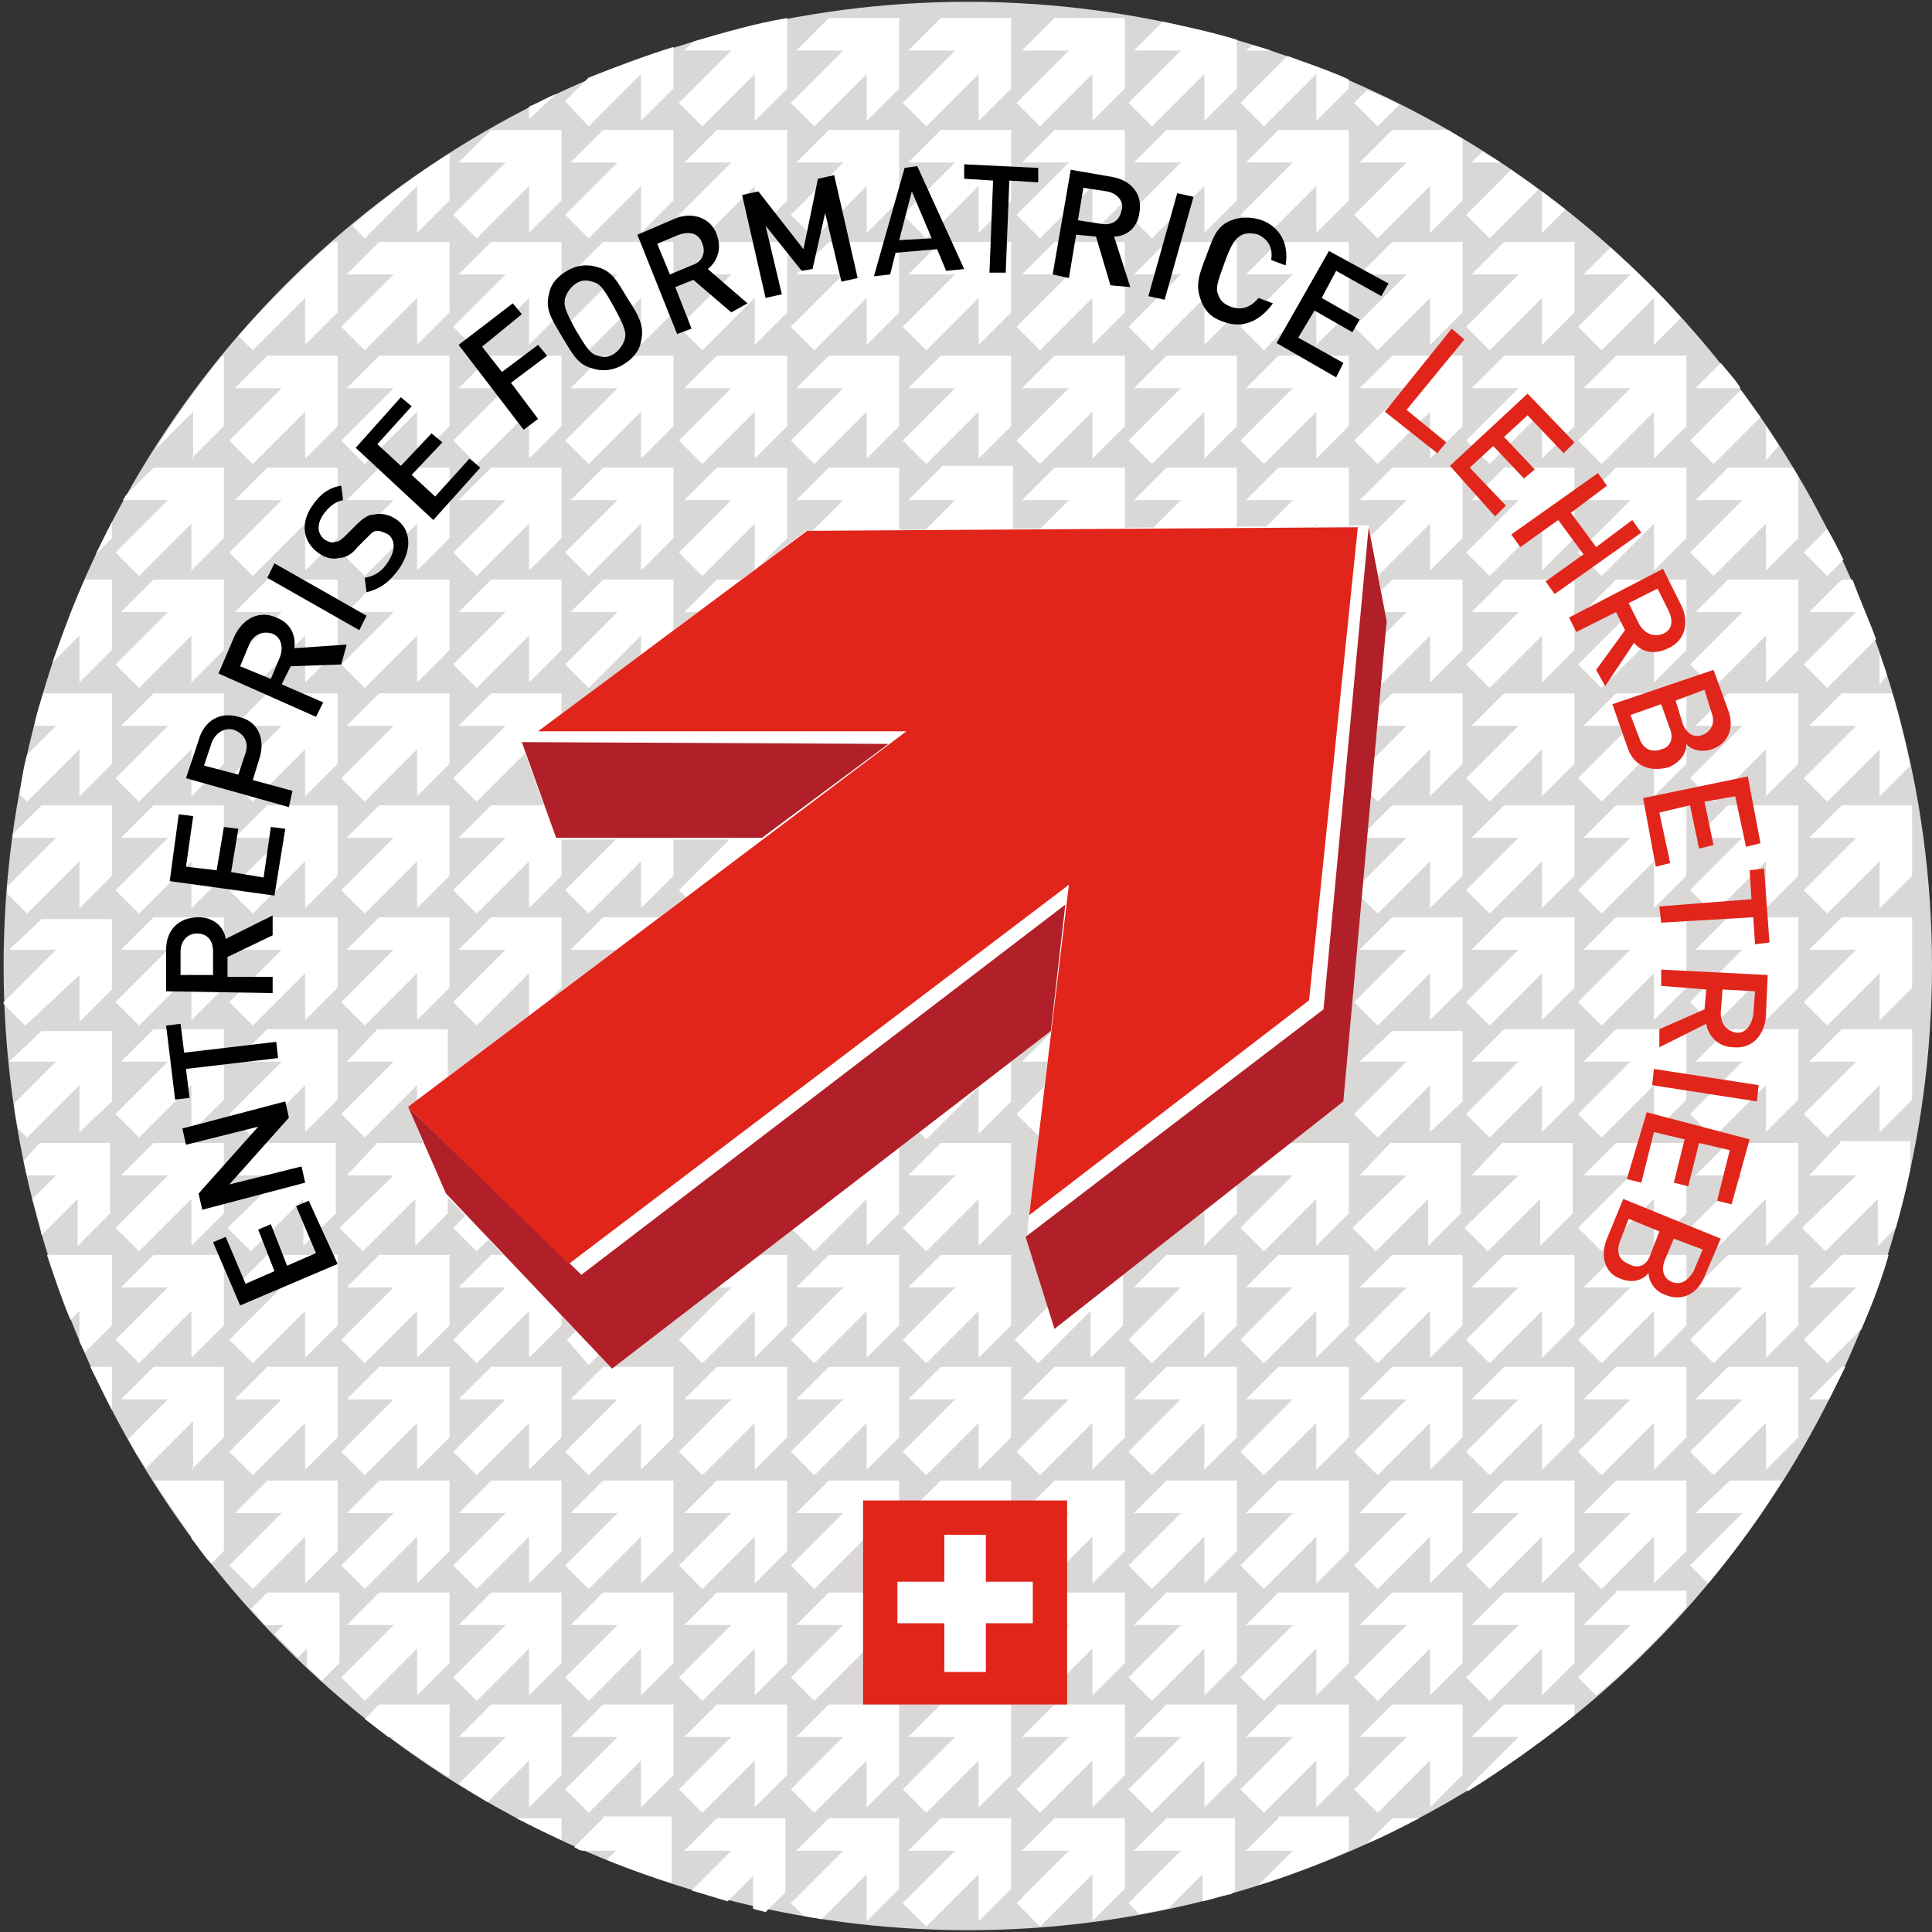 <!-- Generator: Adobe Illustrator 27.2.0, SVG Export Plug-In . SVG Version: 6.00 Build 0) --><svg xmlns="http://www.w3.org/2000/svg" xmlns:xlink="http://www.w3.org/1999/xlink" version="1.1" id="Calque_1" x="0px" y="0px" viewBox="0 0 107 107" style="enable-background:new 0 0 107 107;" xml:space="preserve"><rect x="0" y="0" width="107" height="107" fill="#333333" stroke="none"/><style type="text/css">.st0{fill:#D9D8D6;}	.st1{fill:none;}	.st2{fill:#FFFFFF;}	.st3{fill:#E1251B;}	.st4{fill:#B12028;}</style><ellipse class="st0" cx="53.6" cy="53.5" rx="53.4" ry="53.4"/><g><path class="st1" d="M1.9,40.2c-0.1,0.5-0.2,1.1-0.4,1.6l1.6-1.6H1.9z"/><path class="st1" d="M10.6,85.1C10.6,85.1,10.6,85.1,10.6,85.1L10.6,85.1L10.6,85.1z"/><path class="st1" d="M64.8,105.7c0.6-0.1,1.3-0.3,1.9-0.4v-1.5L64.8,105.7z"/><path class="st1" d="M62.5,105.4l2.9-2.9h-2.6l1.8-1.8h3.9v3.9l-0.2,0.2c0.5-0.1,0.9-0.3,1.4-0.4l1.9-1.9H69l1.8-1.8h3.9v1.9 c0.3-0.1,0.7-0.3,1-0.4l1.4-1.4h1.5c0.9-0.5,1.8-1,2.7-1.5l-0.1-0.1l2.9-2.9h-2.6l1.8-1.8h3.9V95c0.4-0.3,0.8-0.7,1.2-1l-1-1 l2.9-2.9h-2.6l1.8-1.8h3.9v0.9c0.4-0.5,0.8-0.9,1.2-1.4l-1-1l2.9-2.9h-2.6l1.9-1.8h2.9c0.9-1.5,1.8-3,2.5-4.5h-1.1l1.8-1.8h0.2 c0.3-0.7,0.6-1.4,0.9-2.1l-1.9,1.9l-1.3-1.3l2.9-2.9h-2.6l1.8-1.8h2.6c0.2-0.5,0.3-1,0.4-1.5l-1,1v-2.6l-2.9,2.9L99.8,68l3-2.9 h-2.6l1.7-1.8h3.9v1.5c0.8-3.6,1.2-7.4,1.2-11.3c0-3.8-0.4-7.5-1.2-11.1l-1.7,1.7v-2.6l-2.9,2.9l-1.3-1.3l2.9-2.9h-2.6l1.8-1.8h2.8 c-0.1-0.3-0.2-0.7-0.3-1l-0.4,0.4v-1.7c-0.1-0.2-0.2-0.5-0.2-0.7l-2.7,2.7l-1.3-1.3l2.9-2.9h-2.6l1.8-1.8h0.5 c-0.2-0.4-0.3-0.7-0.5-1.1l-0.9,0.9l-1.3-1.3l1.3-1.3c-0.3-0.5-0.6-1.1-0.8-1.6h-0.2l0.1-0.1c-0.2-0.4-0.5-0.8-0.7-1.2v3.4 l-1.8,1.8V29l-2.9,2.9l-1.3-1.3l2.9-2.9h-2.6l1.8-1.8h3.6c-0.3-0.4-0.5-0.8-0.8-1.2l-0.7,0.7v-1.9c-0.1-0.1-0.2-0.3-0.3-0.4 l-2.6,2.6l-1.3-1.3l2.8-2.8c0,0,0-0.1-0.1-0.1h-2.5l1.4-1.4c-0.7-0.9-1.4-1.7-2.2-2.5l-1.5,1.5v-2.6l-2.9,2.9l-1.3-1.3l2.9-2.9 h-2.6l1.5-1.5c-0.8-0.7-1.6-1.4-2.5-2.1l-1.3,1.3v-2.3c-0.1,0-0.1-0.1-0.2-0.1l-2.7,2.7l-1.3-1.3l2.5-2.5c-0.2-0.1-0.4-0.3-0.6-0.4 h-1.6l0.6-0.6c-0.4-0.2-0.7-0.5-1.1-0.7v3.4l-1.8,1.8v-2.6l-2.9,2.9L75,11.9L77.9,9h-2.6l1.8-1.8h3.1c-0.3-0.2-0.6-0.4-0.9-0.5l0,0 V6.6c-0.5-0.3-1.1-0.6-1.7-0.9L76.3,7L75,5.7l0.8-0.8c-0.4-0.2-0.7-0.3-1.1-0.5v0.5l-1.8,1.8V4.1L70,7l-1.3-1.3l2.6-2.6 C71,3,70.7,2.9,70.4,2.8H69l0.3-0.3c-0.3-0.1-0.6-0.2-0.8-0.2v2.7l-1.8,1.8V4.1L63.8,7l-1.3-1.3l2.9-2.9h-2.6l1.6-1.6 c-3.5-0.7-7.1-1.1-10.8-1.1c-3.4,0-6.8,0.3-10,0.9v3.9l-1.8,1.8V4.1L38.9,7l-1.3-1.3l2.9-2.9h-2.6l0.5-0.5 c-0.4,0.1-0.7,0.2-1.1,0.3v2.3l-1.8,1.8V4.1L32.6,7l-1.3-1.3l1.3-1.3c-0.6,0.3-1.2,0.5-1.8,0.8l-1.5,1.5V6c-1.5,0.8-3,1.6-4.4,2.5 v2.6l-1.8,1.8v-2.6l-2.9,2.9l-0.7-0.7c-0.4,0.3-0.7,0.6-1.1,0.9h0.3v3.9l-1.8,1.8v-2.6L14,19.4l-0.8-0.8c-0.3,0.4-0.6,0.7-0.9,1.1 h0.1v3.9l-1.8,1.8v-2.6l-2.1,2.1c-0.5,0.8-1,1.7-1.5,2.5l1.5-1.5h3.9v3.9l-1.8,1.8V29l-2.9,2.9l-1.3-1.3l2.9-2.9H6.8 c-0.2,0.4-0.4,0.8-0.6,1.2v0.9l-0.9,0.9c-0.2,0.5-0.4,0.9-0.6,1.4h1.5V36l-1.8,1.8v-2.6l-1.5,1.5c-0.2,0.6-0.4,1.1-0.5,1.7h3.8v3.9 l-1.8,1.8v-2.6l-2.9,2.9L1.1,44c-0.1,0.7-0.3,1.5-0.4,2.2l1.6-1.6h3.9v3.9l-1.8,1.8v-2.6l-2.9,2.9l-1.1-1.1c-0.1,1.3-0.2,2.7-0.2,4 c0,0.7,0,1.3,0,2l2.9-2.9H0.5l1.8-1.7h3.9v3.9l-1.8,1.8V54l-2.9,2.8l-1.2-1.2c0.1,1.9,0.2,3.8,0.5,5.6l2.3-2.3H0.5l1.8-1.7h3.9V61 l-1.8,1.7v-2.6L1.5,63L1,62.5c0.1,0.6,0.2,1.2,0.3,1.8l0.9-1h3.9v3.9L4.3,69v-2.6l-2,2c0.1,0.4,0.2,0.7,0.3,1.1h3.6v3.9l-1.5,1.5 c0.1,0.3,0.2,0.5,0.4,0.8h1.2v2.4c0.3,0.5,0.6,1.1,0.9,1.6l2.2-2.2H6.7l1.8-1.8h3.9v3.9l-1.8,1.8v-2.6L8,81.4 c0.1,0.2,0.3,0.4,0.4,0.7l0,0h3.9v3.9l-0.7,0.7c0.7,0.9,1.4,1.7,2.1,2.6l0.9-0.9h3.9v3.9l-1,1c0.8,0.7,1.6,1.4,2.5,2.1l0.8-0.8h3.9 v3.9l-0.1,0.1c0.2,0.1,0.4,0.3,0.6,0.4l2.6-2.6h-2.6l1.8-1.8h3.9v3.9l-1.8,1.8v-2.6L27,99.8c0.5,0.3,1.1,0.6,1.6,0.9h2.5v1.2 c0.2,0.1,0.5,0.2,0.7,0.3l1.6-1.6h3.9v3.7c0.3,0.1,0.7,0.2,1,0.3l2.2-2.2h-2.6l1.8-1.8h3.9v3.9l-1.1,1.1c0.7,0.1,1.4,0.3,2,0.4 l-0.7-0.7l2.9-2.9h-2.6l1.8-1.8h3.9v3.9l-1.8,1.8v-2.6l-2.5,2.5c2.6,0.4,5.3,0.6,8.1,0.6c3.3,0,6.4-0.3,9.5-0.9L62.5,105.4z M102.8,46.4h-2.6l1.8-1.8h3.9v3.9l-1.8,1.8v-2.6l-2.9,2.9l-1.3-1.3L102.8,46.4z M102.8,52.6h-2.6l1.8-1.8h3.9v3.9l-1.8,1.8v-2.6 l-2.9,2.9l-1.3-1.3L102.8,52.6z M102.8,58.8h-2.6L102,57h3.9v3.9l-1.8,1.8v-2.6l-2.9,2.9l-1.3-1.3L102.8,58.8z M96.5,33.9h-2.6 l1.8-1.8h3.9V36l-1.8,1.8v-2.6l-2.9,2.9l-1.3-1.3L96.5,33.9z M96.5,40.2h-2.6l1.8-1.8h3.9v3.9l-1.8,1.8v-2.6l-2.9,2.9l-1.3-1.3 L96.5,40.2z M96.5,46.4h-2.6l1.8-1.8h3.9v3.9l-1.8,1.8v-2.6l-2.9,2.9l-1.3-1.3L96.5,46.4z M96.5,52.6h-2.6l1.8-1.8h3.9v3.9 l-1.8,1.8v-2.6l-2.9,2.9l-1.3-1.3L96.5,52.6z M96.5,58.8h-2.6l1.8-1.8h3.9v3.9l-1.8,1.8v-2.6L94.9,63l-1.3-1.3L96.5,58.8z M96.5,65.1h-2.6l1.8-1.8h3.9v3.9L97.8,69v-2.6l-2.9,2.9L93.6,68L96.5,65.1z M96.5,71.3h-2.6l1.8-1.8h3.9v3.9l-1.8,1.8v-2.6 l-2.9,2.9l-1.3-1.3L96.5,71.3z M96.5,77.5h-2.6l1.8-1.8h3.9v3.9l-1.8,1.8v-2.6l-2.9,2.9l-1.3-1.3L96.5,77.5z M90.3,21.5h-2.6 l1.8-1.8h3.9v3.9l-1.8,1.8v-2.6l-2.9,2.9l-1.3-1.3L90.3,21.5z M90.3,27.7h-2.6l1.8-1.8h3.9v3.9l-1.8,1.8V29l-2.9,2.9l-1.3-1.3 L90.3,27.7z M90.3,33.9h-2.6l1.8-1.8h3.9V36l-1.8,1.8v-2.6l-2.9,2.9l-1.3-1.3L90.3,33.9z M90.3,40.2h-2.6l1.8-1.8h3.9v3.9l-1.8,1.8 v-2.6l-2.9,2.9l-1.3-1.3L90.3,40.2z M90.3,46.4h-2.6l1.8-1.8h3.9v3.9l-1.8,1.8v-2.6l-2.9,2.9l-1.3-1.3L90.3,46.4z M90.3,52.6h-2.6 l1.8-1.8h3.9v3.9l-1.8,1.8v-2.6l-2.9,2.9l-1.3-1.3L90.3,52.6z M90.3,58.8h-2.6l1.8-1.8h3.9v3.9l-1.8,1.8v-2.6L88.7,63l-1.3-1.3 L90.3,58.8z M90.3,65.1h-2.6l1.8-1.8h3.9v3.9L91.6,69v-2.6l-2.9,2.9L87.4,68L90.3,65.1z M90.3,71.3h-2.6l1.8-1.8h3.9v3.9l-1.8,1.8 v-2.6l-2.9,2.9l-1.3-1.3L90.3,71.3z M90.3,77.5h-2.6l1.8-1.8h3.9v3.9l-1.8,1.8v-2.6l-2.9,2.9l-1.3-1.3L90.3,77.5z M90.3,83.8h-2.6 l1.8-1.8h3.9v3.9l-1.8,1.8v-2.6L88.7,88l-1.3-1.3L90.3,83.8z M87.2,92.1l-1.8,1.8v-2.6l-2.9,2.9l-1.3-1.3l2.9-2.9h-2.6l1.8-1.8h3.9 V92.1z M87.2,85.9l-1.8,1.8v-2.6L82.5,88l-1.3-1.3l2.9-2.9h-2.6l1.8-1.8h3.9V85.9z M87.2,79.6l-1.8,1.8v-2.6l-2.9,2.9l-1.3-1.3 l2.9-2.9h-2.6l1.8-1.8h3.9V79.6z M87.2,73.4l-1.8,1.8v-2.6l-2.9,2.9l-1.3-1.3l2.9-2.9h-2.6l1.8-1.8h3.9V73.4z M84.1,15.2h-2.6 l1.8-1.8h3.9v3.9l-1.8,1.8v-2.6l-2.9,2.9l-1.3-1.3L84.1,15.2z M84.1,21.5h-2.6l1.8-1.8h3.9v3.9l-1.8,1.8v-2.6l-2.9,2.9l-1.3-1.3 L84.1,21.5z M84.1,27.7h-2.6l1.8-1.8h3.9v3.9l-1.8,1.8V29l-2.9,2.9l-1.3-1.3L84.1,27.7z M84.1,33.9h-2.6l1.8-1.8h3.9V36l-1.8,1.8 v-2.6l-2.9,2.9l-1.3-1.3L84.1,33.9z M84.1,40.2h-2.6l1.8-1.8h3.9v3.9l-1.8,1.8v-2.6l-2.9,2.9l-1.3-1.3L84.1,40.2z M84.1,46.4h-2.6 l1.8-1.8h3.9v3.9l-1.8,1.8v-2.6l-2.9,2.9l-1.3-1.3L84.1,46.4z M84.1,52.6h-2.6l1.8-1.8h3.9v3.9l-1.8,1.8v-2.6l-2.9,2.9l-1.3-1.3 L84.1,52.6z M84.1,58.8h-2.6l1.8-1.8h3.9v3.9l-1.8,1.8v-2.6L82.5,63l-1.3-1.3L84.1,58.8z M84.1,65.1h-2.6l1.7-1.8h3.9v3.9L85.3,69 v-2.6l-2.9,2.9L81.1,68L84.1,65.1z M81,98.3l-1.8,1.8v-2.6l-2.9,2.9L75,99.1l2.9-2.9h-2.6l1.8-1.8H81V98.3z M81,92.1l-1.8,1.8v-2.6 l-2.9,2.9L75,92.9l2.9-2.9h-2.6l1.8-1.8H81V92.1z M81,85.9l-1.8,1.8v-2.6L76.3,88L75,86.7l2.9-2.9h-2.6L77,82h4V85.9z M81,79.6 l-1.8,1.8v-2.6l-2.9,2.9L75,80.4l2.9-2.9h-2.6l1.8-1.8H81V79.6z M81,73.4l-1.8,1.8v-2.6l-2.9,2.9L75,74.2l2.9-2.9h-2.6l1.8-1.8H81 V73.4z M77.9,15.2h-2.6l1.8-1.8H81v3.9l-1.8,1.8v-2.6l-2.9,2.9L75,18.1L77.9,15.2z M77.9,21.5h-2.6l1.8-1.8H81v3.9l-1.8,1.8v-2.6 l-2.9,2.9L75,24.4L77.9,21.5z M77.9,27.7h-2.6l1.8-1.8H81v3.9l-1.8,1.8V29l-2.9,2.9L75,30.6L77.9,27.7z M77.9,33.9h-2.6l1.8-1.8H81 V36l-1.8,1.8v-2.6l-2.9,2.9L75,36.8L77.9,33.9z M77.9,40.2h-2.6l1.8-1.8H81v3.9l-1.8,1.8v-2.6l-2.9,2.9L75,43.1L77.9,40.2z M77.9,46.4h-2.6l1.8-1.8H81v3.9l-1.8,1.8v-2.6l-2.9,2.9L75,49.3L77.9,46.4z M77.9,52.6h-2.6l1.8-1.8H81v3.9l-1.8,1.8v-2.6 l-2.9,2.9L75,55.5L77.9,52.6z M77.9,58.8h-2.6l1.8-1.7H81V61l-1.8,1.7v-2.6L76.3,63L75,61.7L77.9,58.8z M77.9,65.1h-2.6l1.7-1.8 h3.9v3.9L79.1,69v-2.6l-2.9,2.9L74.9,68L77.9,65.1z M71.6,9H69l1.8-1.8h3.9v3.9l-1.8,1.8v-2.6L70,13.2l-1.3-1.3L71.6,9z M71.6,15.2 H69l1.8-1.8h3.9v3.9l-1.8,1.8v-2.6L70,19.4l-1.3-1.3L71.6,15.2z M71.6,21.5H69l1.8-1.8h3.9v3.9l-1.8,1.8v-2.6L70,25.7l-1.3-1.3 L71.6,21.5z M71.6,27.7H69l1.8-1.8h3.9v3.9l-1.8,1.8V29L70,31.9l-1.3-1.3L71.6,27.7z M71.6,33.9H69l1.8-1.8h3.9V36l-1.8,1.8v-2.6 L70,38.1l-1.3-1.3L71.6,33.9z M71.6,40.2H69l1.8-1.8h3.9v3.9l-1.8,1.8v-2.6L70,44.4l-1.3-1.3L71.6,40.2z M71.6,46.4H69l1.8-1.8h3.9 v3.9l-1.8,1.8v-2.6L70,50.6l-1.3-1.3L71.6,46.4z M71.6,52.6H69l1.8-1.8h3.9v3.9l-1.8,1.8v-2.6L70,56.8l-1.3-1.3L71.6,52.6z M71.6,58.8H69l1.8-1.9h3.9l-0.5,3.8l-1.6,1.4c0-0.6,0.3-1.1,0.3-2L70,63l-1.3-1.3L71.6,58.8z M71.6,65.1H69l1.8-1.8h3.9v3.9 L72.9,69v-2.6L70,69.3L68.7,68L71.6,65.1z M71.6,71.3H69l1.8-1.8h3.9v3.9l-1.8,1.8v-2.6L70,75.5l-1.3-1.3L71.6,71.3z M71.6,77.5H69 l1.8-1.8h3.9v3.9l-1.8,1.8v-2.6L70,81.7l-1.3-1.3L71.6,77.5z M71.6,83.8H69l1.8-1.8h3.9v3.9l-1.8,1.8v-2.6L70,88l-1.3-1.3 L71.6,83.8z M71.6,90H69l1.8-1.8h3.9v3.9l-1.8,1.8v-2.6L70,94.2l-1.3-1.3L71.6,90z M71.6,96.2H69l1.8-1.8h3.9v3.9l-1.8,1.8v-2.6 l-2.9,2.9l-1.3-1.3L71.6,96.2z M65.4,9h-2.6l1.8-1.8h3.9v3.9l-1.8,1.8v-2.6l-2.9,2.9l-1.3-1.3L65.4,9z M65.4,15.2h-2.6l1.8-1.8h3.9 v3.9l-1.8,1.8v-2.6l-2.9,2.9l-1.3-1.3L65.4,15.2z M65.4,21.5h-2.6l1.8-1.8h3.9v3.9l-1.8,1.8v-2.6l-2.9,2.9l-1.3-1.3L65.4,21.5z M65.4,27.7h-2.6l1.8-1.8h3.9v3.9l-1.8,1.8v-2.4l-2.9,2.7l-1.3-1.3L65.4,27.7z M65.4,33.9h-2.6l1.8-1.8h3.9V36l-1.8,1.8v-2.6 l-2.9,2.9l-1.3-1.3L65.4,33.9z M65.4,40.2h-2.6l1.8-1.8h3.9v3.9l-1.8,1.8v-2.6l-2.9,2.9l-1.3-1.3L65.4,40.2z M65.4,46.4h-2.6 l1.8-1.8h3.9v3.9l-1.8,1.8v-2.6l-2.9,2.9l-1.3-1.3L65.4,46.4z M65.4,52.6h-2.6l1.8-1.8h3.9v3.9l-1.8,1.8v-2.6l-2.9,2.9l-1.3-1.3 L65.4,52.6z M65.4,58.8h-2.6l1.8-1.8h3.9v3.9l-1.8,1.8v-2.6L63.8,63l-1.3-1.3L65.4,58.8z M65.4,65.1h-2.6l1.8-1.8h3.9v3.9L66.7,69 v-2.6l-2.9,2.9L62.5,68L65.4,65.1z M65.4,71.3h-2.6l1.8-1.8h3.9v3.9l-1.8,1.8v-2.6l-2.9,2.9l-1.3-1.3L65.4,71.3z M65.4,77.5h-2.6 l1.8-1.8h3.9v3.9l-1.8,1.8v-2.6l-2.9,2.9l-1.3-1.3L65.4,77.5z M65.4,83.8h-2.6l1.8-1.8h3.9v3.9l-1.8,1.8v-2.6L63.8,88l-1.3-1.3 L65.4,83.8z M65.4,90h-2.6l1.8-1.8h3.9v3.9l-1.8,1.8v-2.6l-2.9,2.9l-1.3-1.3L65.4,90z M65.4,96.2h-2.6l1.8-1.8h3.9v3.9l-1.8,1.8 v-2.6l-2.9,2.9l-1.3-1.3L65.4,96.2z M12.4,73.4l-1.8,1.8v-2.6l-2.9,2.9l-1.3-1.3l2.9-2.9H6.7l1.8-1.8h3.9V73.4z M12.4,67.2L10.6,69 v-2.6l-2.9,2.9L6.4,68l2.9-2.9H6.7l1.8-1.8h3.9V67.2z M12.4,60.9l-1.8,1.8v-2.6L7.7,63l-1.3-1.3l2.9-2.9H6.7L8.5,57h3.9V60.9z M12.4,54.7l-1.8,1.8v-2.6l-2.9,2.9l-1.3-1.3l2.9-2.9H6.7l1.8-1.8h3.9V54.7z M12.4,48.5l-1.8,1.8v-2.6l-2.9,2.9l-1.3-1.3l2.9-2.9 H6.7l1.8-1.8h3.9V48.5z M12.4,42.3l-1.8,1.8v-2.6l-2.9,2.9l-1.3-1.3l2.9-2.9H6.7l1.8-1.8h3.9V42.3z M12.4,36l-1.8,1.8v-2.6 l-2.9,2.9l-1.3-1.3l2.9-2.9H6.7l1.8-1.8h3.9V36z M13,65.1l1.7-1.8h3.9v3.9L16.8,69v-2.6l-2.9,2.9L12.6,68l3-2.9H13z M18.7,85.9 l-1.8,1.8v-2.6L14,88l-1.3-1.3l2.9-2.9H13l1.8-1.8h3.9V85.9z M18.7,79.6l-1.8,1.8v-2.6L14,81.7l-1.3-1.3l2.9-2.9H13l1.8-1.8h3.9 V79.6z M18.7,73.4l-1.8,1.8v-2.6L14,75.5l-1.3-1.3l2.9-2.9H13l1.8-1.8h3.9V73.4z M18.7,60.9l-1.8,1.8v-2.6L14,63l-1.3-1.3l2.9-2.9 H13l1.8-1.8h3.9V60.9z M18.7,54.7l-1.8,1.8v-2.6L14,56.8l-1.3-1.3l2.9-2.9H13l1.8-1.8h3.9V54.7z M18.7,48.5l-1.8,1.8v-2.6L14,50.6 l-1.3-1.3l2.9-2.9H13l1.8-1.8h3.9V48.5z M18.7,42.3l-1.8,1.8v-2.6L14,44.4l-1.3-1.3l2.9-2.9H13l1.8-1.8h3.9V42.3z M18.7,36 l-1.8,1.8v-2.6L14,38.1l-1.3-1.3l2.9-2.9H13l1.8-1.8h3.9V36z M18.7,29.8l-1.8,1.8V29L14,31.9l-1.3-1.3l2.9-2.9H13l1.8-1.8h3.9V29.8 z M18.7,23.6l-1.8,1.8v-2.6L14,25.7l-1.3-1.3l2.9-2.9H13l1.8-1.8h3.9V23.6z M19.2,58.8l1.7-1.8h3.9v3.9l-1.7,1.2v-2L20.2,63 l-1.3-1.3l2.9-2.9H19.2z M21.8,65.1h-2.6l1.7-1.8h3.9v3.9L23,69v-2.6l-2.9,2.9L18.8,68L21.8,65.1z M24.9,92.1l-1.8,1.8v-2.6 l-2.9,2.9l-1.3-1.3l2.9-2.9h-2.6l1.8-1.8h3.9V92.1z M24.9,85.9l-1.8,1.8v-2.6L20.2,88l-1.3-1.3l2.9-2.9h-2.6L21,82h3.9V85.9z M24.9,79.6l-1.8,1.8v-2.6l-2.9,2.9l-1.3-1.3l2.9-2.9h-2.6l1.8-1.8h3.9V79.6z M24.9,73.4l-1.8,1.8v-2.6l-2.9,2.9l-1.3-1.3l2.9-2.9 h-2.6l1.8-1.8h3.9V73.4z M24.9,54.7l-1.8,1.8v-2.6l-2.9,2.9l-1.3-1.3l2.9-2.9h-2.6l1.8-1.8h3.9V54.7z M24.9,48.5l-1.8,1.8v-2.6 l-2.9,2.9l-1.3-1.3l2.9-2.9h-2.6l1.8-1.8h3.9V48.5z M24.9,42.3l-1.8,1.8v-2.6l-2.9,2.9l-1.3-1.3l2.9-2.9h-2.6l1.8-1.8h3.9V42.3z M24.9,36l-1.8,1.8v-2.6l-2.9,2.9l-1.3-1.3l2.9-2.9h-2.6l1.8-1.8h3.9V36z M24.9,29.8l-1.8,1.8V29l-2.9,2.9l-1.3-1.3l2.9-2.9h-2.6 l1.8-1.8h3.9V29.8z M24.9,23.6l-1.8,1.8v-2.6l-2.9,2.9l-1.3-1.3l2.9-2.9h-2.6l1.8-1.8h3.9V23.6z M24.9,17.3l-1.8,1.8v-2.6l-2.9,2.9 l-1.3-1.3l2.9-2.9h-2.6l1.8-1.8h3.9V17.3z M34.2,9h-2.6l1.8-1.8h3.9v3.9l-1.8,1.8v-2.6l-2.9,2.9l-1.3-1.3L34.2,9z M34.2,15.2h-2.6 l1.8-1.8h3.9v3.9l-1.8,1.8v-2.6l-2.9,2.9l-1.3-1.3L34.2,15.2z M34.2,21.5h-2.6l1.8-1.8h3.9v3.9l-1.8,1.8v-2.6l-2.9,2.9l-1.3-1.3 L34.2,21.5z M34.2,27.7h-2.6l1.8-1.8h3.9v3.9l-1.8,1.8V29l-2.9,2.9l-1.3-1.3L34.2,27.7z M34.2,33.9h-2.6l1.8-1.8h3.9V36l-1.8,1.8 v-2.6l-2.9,2.9l-1.3-1.3L34.2,33.9z M34.2,40.2h-2.6l1.8-1.8h3.9v3.9l-1.8,1.8v-2.6l-2.9,2.9l-1.3-1.3L34.2,40.2z M34.2,46.4h-2.6 l1.8-1.8h3.9v3.9l-1.8,1.8v-2.6l-2.9,2.9l-1.3-1.3L34.2,46.4z M34.2,52.6h-2.6l1.8-1.8h3.9v3.9l-1.8,1.8v-2.6l-2.9,2.9l-1.3-1.3 L34.2,52.6z M34.2,58.8h-2.6l1.8-1.8h3.9v3.9l-1.8,1.8v-2.6L32.6,63l-1.3-1.3L34.2,58.8z M34.2,65.1h-2.6l1.8-1.8h3.9v3.9L35.5,69 v-2.6l-2.9,2.9L31.3,68L34.2,65.1z M31.1,92.1l-1.8,1.8v-2.6l-2.9,2.9l-1.3-1.3L28,90h-2.6l1.8-1.8h3.9V92.1z M31.1,85.9l-1.8,1.8 v-2.6L26.4,88l-1.3-1.3l2.9-2.9h-2.6l1.8-1.8h3.9V85.9z M31.1,79.6l-1.8,1.8v-2.6l-2.9,2.9l-1.3-1.3l2.9-2.9h-2.6l1.8-1.8h3.9V79.6 z M31.1,73.4l-1.8,1.8v-2.6l-2.9,2.9l-1.3-1.3l2.9-2.9h-2.6l1.8-1.8h3.9V73.4z M31.1,67.2L29.3,69v-2.6l-2.9,2.9L25.1,68l2.9-2.9 h-2.6l1.8-1.8h3.9V67.2z M31.1,61l-1.8,1.8v-2.6l-2.9,2.9l-1.3-1.3l2.9-2.9c-0.9,0-1.1,0.3-1.7,0.3l1.8-1.8l3-0.3V61z M31.1,54.7 l-1.8,1.8v-2.6l-2.9,2.9l-1.3-1.3l2.9-2.9h-2.6l1.8-1.8h3.9V54.7z M31.1,48.5l-1.8,1.8v-2.6l-2.9,2.9l-1.3-1.3l2.9-2.9h-2.6 l1.8-1.8h3.9V48.5z M31.1,42.3l-1.3,1.1c0-0.6-0.5-1-0.5-1.9l-2.9,2.9l-1.3-1.3l2.9-2.9h-2.6l1.8-1.8h3.9V42.3z M31.1,36l-1.8,1.8 v-2.6l-2.9,2.9l-1.3-1.3l2.9-2.9h-2.6l1.8-1.8h3.9V36z M31.1,29.8l-1.8,1.8V29l-2.9,2.9l-1.3-1.3l2.9-2.9h-2.6l1.8-1.8h3.9V29.8z M31.1,23.6l-1.8,1.8v-2.6l-2.9,2.9l-1.3-1.3l2.9-2.9h-2.6l1.8-1.8h3.9V23.6z M31.1,17.3l-1.8,1.8v-2.6l-2.9,2.9l-1.3-1.3l2.9-2.9 h-2.6l1.8-1.8h3.9V17.3z M31.1,11.1l-1.8,1.8v-2.6l-2.9,2.9l-1.3-1.3L28,9h-2.6l1.8-1.8h3.9V11.1z M37.3,98.3l-1.8,1.8v-2.6 l-2.9,2.9l-1.3-1.3l2.9-2.9h-2.6l1.8-1.8h3.9V98.3z M37.3,92.1l-1.8,1.8v-2.6l-2.9,2.9l-1.3-1.3l2.9-2.9h-2.6l1.8-1.8h3.9V92.1z M37.3,85.9l-1.8,1.8v-2.6L32.6,88l-1.3-1.3l2.9-2.9h-2.6l1.8-1.8h3.9V85.9z M37.3,79.6l-1.8,1.8v-2.6l-2.9,2.9l-1.3-1.3l2.9-2.9 h-2.6l1.8-1.8h3.9V79.6z M37.4,72.9l-1.9,1.5v-1.7l-2.9,2.9l-1.2-1.4l2.9-2.9h-2.6l1.8-1.8h3.9V72.9z M37.9,65.1l1.7-1.8h3.9v3.9 L41.7,69v-2.6l-2.9,2.9L37.5,68l3-2.9H37.9z M43.6,98.3l-1.8,1.8v-2.6l-2.9,2.9l-1.3-1.3l2.9-2.9h-2.6l1.8-1.8h3.9V98.3z M43.6,92.1l-1.8,1.8v-2.6l-2.9,2.9l-1.3-1.3l2.9-2.9h-2.6l1.8-1.8h3.9V92.1z M43.6,85.9l-1.8,1.8v-2.6L38.9,88l-1.3-1.3l2.9-2.9 h-2.6l1.8-1.8h3.9V85.9z M43.6,79.6l-1.8,1.8v-2.6l-2.9,2.9l-1.3-1.3l2.9-2.9h-2.6l1.8-1.8h3.9V79.6z M43.6,73.4l-1.8,1.8v-2.6 l-2.9,2.9l-1.3-1.3l2.9-2.9h-2.6l1.8-1.8h3.9V73.4z M43.6,60.9l-1.8,1.8v-2.6L38.9,63l-1.3-1.3l2.9-2.9h-2.6l1.8-1.8h3.9V60.9z M43.6,54.7l-1.8,1.8v-2.6l-2.9,2.9l-1.3-1.3l2.9-2.9h-2.6l1.8-1.8h3.9V54.7z M43.6,48.5l-1.8,1.8v-2.6l-2.9,2.9l-1.3-1.3l2.9-2.9 h-2.6l1.8-1.8h3.9V48.5z M43.6,42.3l-1.8,1.8v-2.6l-2.9,2.9l-1.3-1.3l2.9-2.9h-2.6l1.8-1.8h3.9V42.3z M43.6,36l-1.8,1.8v-2.6 l-2.9,2.9l-1.3-1.3l2.9-2.9h-2.6l1.8-1.8h3.9V36z M43.6,29.8l-1.8,1.8V29l-2.9,2.9l-1.3-1.3l2.9-2.9h-2.6l1.8-1.8h3.9V29.8z M43.6,23.6l-1.8,1.8v-2.6l-2.9,2.9l-1.3-1.3l2.9-2.9h-2.6l1.8-1.8h3.9V23.6z M43.6,17.3l-1.8,1.8v-2.6l-2.9,2.9l-1.3-1.3l2.9-2.9 h-2.6l1.8-1.8h3.9V17.3z M43.6,11.1l-1.8,1.8v-2.6l-2.9,2.9l-1.3-1.3L40.5,9h-2.6l1.8-1.8h3.9V11.1z M50.3,2.8L52.1,1H56v3.9 l-1.8,1.8V4.1L51.3,7L50,5.7l2.9-2.9H50.3z M52.9,9h-2.6l1.8-1.8H56v3.9l-1.8,1.8v-2.6l-2.9,2.9L50,11.9L52.9,9z M52.9,15.2h-2.6 l1.8-1.8H56v3.9l-1.8,1.8v-2.6l-2.9,2.9L50,18.1L52.9,15.2z M52.9,21.5h-2.6l1.8-1.8H56v3.9l-1.8,1.8v-2.6l-2.9,2.9L50,24.4 L52.9,21.5z M49.8,98.3l-1.8,1.8v-2.6l-2.9,2.9l-1.3-1.3l2.9-2.9h-2.6l1.8-1.8h3.9V98.3z M49.8,92.1L48,93.9v-2.6l-2.9,2.9 l-1.3-1.3l2.9-2.9h-2.6l1.8-1.8h3.9V92.1z M49.8,85.9L48,87.7v-2.6L45.1,88l-1.3-1.3l2.9-2.9h-2.6l1.8-1.8h3.9V85.9z M49.8,79.6 L48,81.4v-2.6l-2.9,2.9l-1.3-1.3l2.9-2.9h-2.6l1.8-1.8h3.9V79.6z M49.8,73.4L48,75.2v-2.6l-2.9,2.9l-1.3-1.3l2.9-2.9h-2.6l1.8-1.8 h3.9V73.4z M49.8,67.2L48,69v-2.6l-2.9,2.9L43.8,68l2.9-2.9h-2.6l1.8-1.8h3.9V67.2z M49.8,60.9L48,62.7v-2.6L45.1,63l-1.3-1.3 l2.9-2.9h-2.6l1.8-1.8h3.9V60.9z M49.8,54.8L48,56.6V54l-2.9,2.8l-1.3-1.3l2.9-2.9h-2.6l1.8-1.7h3.9V54.8z M49.8,48.5L48,50.3v-2.6 l-2.9,2.9l-1.3-1.3l2.9-2.9h-2.6l1.8-1.8h3.9V48.5z M49.8,42.3L48,44.1v-2.6l-2.9,2.9l-1.3-1.3l2.9-2.9h-2.6l1.8-1.8h3.9V42.3z M49.8,36L48,37.8v-2.6l-2.9,2.9l-1.3-1.3l2.9-2.9h-2.6l1.8-1.8h3.9V36z M49.8,29.8L48,31.6c0-0.7-0.1-1.3-0.1-2.2l-2.8,2.5 l-1.3-1.3l2.9-2.9h-2.6l1.8-1.8h3.9V29.8z M49.8,23.6L48,25.4v-2.6l-2.9,2.9l-1.3-1.3l2.9-2.9h-2.6l1.8-1.8h3.9V23.6z M49.8,17.3 L48,19.1v-2.6l-2.9,2.9l-1.3-1.3l2.9-2.9h-2.6l1.8-1.8h3.9V17.3z M49.8,11.1L48,12.9v-2.6l-2.9,2.9l-1.3-1.3L46.7,9h-2.6l1.8-1.8 h3.9V11.1z M49.8,4.9L48,6.7V4.1L45.1,7l-1.3-1.3l2.9-2.9h-2.6L45.9,1h3.9V4.9z M56,104.6l-1.8,1.8v-2.6l-2.9,2.9l-1.3-1.3l2.9-2.9 h-2.6l1.8-1.8H56V104.6z M56,98.3l-1.8,1.8v-2.6l-2.9,2.9L50,99.1l2.9-2.9h-2.6l1.8-1.8H56V98.3z M56,92.1l-1.8,1.8v-2.6l-2.9,2.9 L50,92.9l2.9-2.9h-2.6l1.8-1.8H56V92.1z M56,85.9l-1.8,1.8v-2.6L51.3,88L50,86.7l2.9-2.9h-2.6l1.8-1.8H56V85.9z M56,79.6l-1.8,1.8 v-2.6l-2.9,2.9L50,80.4l2.9-2.9h-2.6l1.8-1.8H56V79.6z M56,73.4l-1.8,1.8v-2.6l-2.9,2.9L50,74.2l2.9-2.9h-2.6l1.8-1.8H56V73.4z M56,67.2L54.2,69v-2.6l-2.9,2.9L50,68l2.9-2.9h-2.6l1.8-1.8H56V67.2z M56,61l-1.8,1.8v-2.6l-2.9,2.9L50,61.8l2.9-3h-2.6l1.8-1.7 H56V61z M56,54.7l-1.8,1.8v-2.6l-2.9,2.9L50,55.5l2.9-2.9h-2.6l1.8-1.8H56V54.7z M56,48.5l-1.8,1.8v-2.6l-2.9,2.9L50,49.3l2.9-2.9 h-2.6l1.8-1.8H56V48.5z M56,42.3l-1.8,1.8v-2.6l-2.9,2.9L50,43.1l2.9-2.9h-2.6l1.8-1.8H56V42.3z M56,36l-1.8,1.8v-2.6l-2.9,2.9 L50,36.8l2.9-2.9h-2.6l1.8-1.8H56V36z M56.1,29.7l-1.8,1.8c0-0.6-0.1-1.3-0.1-2.2l-2.9,2.6L50,30.6l2.9-2.9h-2.6l1.9-1.9h3.9V29.7z M57.5,69.4l0.8-2.1l0.8-2.2h-1.8l1-1.7h3.9v3.9l-1.8,1.8v-2.6L57.5,69.4z M59.1,71.3c-0.9,0-0.8-0.7-1.4-0.7l0.6-1.1h3.9v3.9 l-1.8,1.8v-2.6l-2.9,2.9l-1.3-1.3L59.1,71.3z M62.3,104.6l-1.8,1.8v-2.6l-2.9,2.9l-1.3-1.3l2.9-2.9h-2.6l1.8-1.8h3.9V104.6z M62.3,98.3l-1.8,1.8v-2.6l-2.9,2.9l-1.3-1.3l2.9-2.9h-2.6l1.8-1.8h3.9V98.3z M62.3,92.1l-1.8,1.8v-2.6l-2.9,2.9l-1.3-1.3l2.9-2.9 h-2.6l1.8-1.8h3.9V92.1z M62.3,85.9l-1.8,1.8v-2.6L57.6,88l-1.3-1.3l2.9-2.9h-2.6l1.8-1.8h3.9V85.9z M62.3,79.6l-1.8,1.8v-2.6 l-2.9,2.9l-1.3-1.3l2.9-2.9h-2.6l1.8-1.8h3.9V79.6z M62.3,60.9l-1.8,1.8v-2.6L57.6,63l-1.3-1.3l2.9-2.9h-2.6l1.8-1.8h3.9V60.9z M62.3,54.7l-1.8,1.8v-2.6l-2.9,2.9l-1.3-1.3l2.9-2.9h-2.6l1.8-1.8h3.9V54.7z M62.3,48.5l-1.8,1.8v-2.6l-2.9,2.9l-1.3-1.3l2.9-2.9 h-2.6l1.8-1.8h3.9V48.5z M62.3,42.3l-1.8,1.8v-2.6l-2.9,2.9l-1.3-1.3l2.9-2.9h-2.6l1.8-1.8h3.9V42.3z M62.3,36l-1.8,1.8v-2.6 l-2.9,2.9l-1.3-1.3l2.9-2.9h-2.6l1.8-1.8h3.9V36z M62.3,29.8l-1.8,1.8v-2.3l-2.9,2.6l-1.3-1.3l2.9-2.9h-2.6l1.8-1.8h3.9V29.8z M62.3,23.6l-1.8,1.8v-2.6l-2.9,2.9l-1.3-1.3l2.9-2.9h-2.6l1.8-1.8h3.9V23.6z M62.3,17.3l-1.8,1.8v-2.6l-2.9,2.9l-1.3-1.3l2.9-2.9 h-2.6l1.8-1.8h3.9V17.3z M62.3,11.1l-1.8,1.8v-2.6l-2.9,2.9l-1.3-1.3L59.2,9h-2.6l1.8-1.8h3.9V11.1z M62.3,4.9l-1.8,1.8V4.1L57.6,7 l-1.3-1.3l2.9-2.9h-2.6L58.4,1h3.9V4.9z"/><path class="st1" d="M1.5,65.1c0.1,0.4,0.2,0.9,0.3,1.3l1.3-1.3H1.5z"/><path class="st1" d="M0.7,46.4c-0.1,0.9-0.2,1.8-0.3,2.7l2.7-2.7H0.7z"/><path class="st1" d="M3.9,73.1c0.2,0.4,0.3,0.8,0.5,1.2v-1.7L3.9,73.1z"/><path class="st1" d="M16.4,91.8c0.2,0.2,0.3,0.3,0.5,0.5v-1L16.4,91.8z"/><path class="st1" d="M32.4,102.5c0.4,0.2,0.9,0.4,1.3,0.5l0.5-0.5H32.4z"/><path class="st1" d="M21.5,96.2c0.1,0,0.1,0.1,0.2,0.1l0.1-0.1H21.5z"/><path class="st1" d="M40.4,105.2c0.5,0.1,1,0.2,1.4,0.3v-1.8L40.4,105.2z"/><path class="st1" d="M14.6,90c0.2,0.2,0.3,0.3,0.5,0.5l0.5-0.5H14.6z"/><path class="st2" d="M83.3,94.4l-1.8,1.8h2.6l-2.9,2.9l0.1,0.1c2.1-1.3,4-2.7,5.9-4.2v-0.6H83.3z"/><polygon class="st2" points="35.5,60.1 35.5,62.7 37.3,60.9 37.3,57 33.4,57 31.6,58.8 34.2,58.8 31.3,61.7 32.6,63 "/><polygon class="st2" points="35.5,66.4 35.5,69 37.3,67.2 37.3,63.3 33.4,63.3 31.6,65.1 34.2,65.1 31.3,68 32.6,69.3 "/><polygon class="st2" points="25.4,90 28,90 25.1,92.9 26.4,94.2 29.3,91.3 29.3,93.9 31.1,92.1 31.1,88.2 27.2,88.2 "/><polygon class="st2" points="35.5,53.9 35.5,56.5 37.3,54.7 37.3,50.8 33.4,50.8 31.6,52.6 34.2,52.6 31.3,55.5 32.6,56.8 "/><polygon class="st2" points="25.4,77.5 28,77.5 25.1,80.4 26.4,81.7 29.3,78.8 29.3,81.4 31.1,79.6 31.1,75.7 27.2,75.7 "/><polygon class="st2" points="25.4,71.3 28,71.3 25.1,74.2 26.4,75.5 29.3,72.6 29.3,75.2 31.1,73.4 31.1,69.5 27.2,69.5 "/><path class="st2" d="M68.5,100.7h-3.9l-1.8,1.8h2.6l-2.9,2.9l0.6,0.6c0.6-0.1,1.1-0.2,1.6-0.3l1.9-1.9v1.5c0.5-0.1,1-0.3,1.6-0.4 l0.2-0.2V100.7z"/><polygon class="st2" points="25.4,83.8 28,83.8 25.1,86.7 26.4,88 29.3,85.1 29.3,87.7 31.1,85.9 31.1,82 27.2,82 "/><polygon class="st2" points="35.5,41.5 35.5,44.1 37.3,42.3 37.3,38.4 33.4,38.4 31.6,40.2 34.2,40.2 31.3,43.1 32.6,44.4 "/><polygon class="st2" points="35.5,10.3 35.5,12.9 37.3,11.1 37.3,7.2 33.4,7.2 31.6,9 34.2,9 31.3,11.9 32.6,13.2 "/><polygon class="st2" points="37.9,96.2 40.5,96.2 37.6,99.1 38.9,100.4 41.8,97.5 41.8,100.1 43.6,98.3 43.6,94.4 39.7,94.4 "/><polygon class="st2" points="35.5,16.5 35.5,19.1 37.3,17.3 37.3,13.4 33.4,13.4 31.6,15.2 34.2,15.2 31.3,18.1 32.6,19.4 "/><polygon class="st2" points="25.4,65.1 28,65.1 25.1,68 26.4,69.3 29.3,66.4 29.3,69 31.1,67.2 31.1,63.3 27.2,63.3 "/><polygon class="st2" points="35.5,35.2 35.5,37.8 37.3,36 37.3,32.1 33.4,32.1 31.6,33.9 34.2,33.9 31.3,36.8 32.6,38.1 "/><polygon class="st2" points="35.5,29 35.5,31.6 37.3,29.8 37.3,25.9 33.4,25.9 31.6,27.7 34.2,27.7 31.3,30.6 32.6,31.9 "/><polygon class="st2" points="35.5,22.8 35.5,25.4 37.3,23.6 37.3,19.7 33.4,19.7 31.6,21.5 34.2,21.5 31.3,24.4 32.6,25.7 "/><polygon class="st2" points="25.4,27.7 28,27.7 25.1,30.6 26.4,31.9 29.3,29 29.3,31.6 31.1,29.8 31.1,25.9 27.2,25.9 "/><polygon class="st2" points="31.6,83.8 34.2,83.8 31.3,86.7 32.6,88 35.5,85.1 35.5,87.7 37.3,85.9 37.3,82 33.4,82 "/><polygon class="st2" points="31.6,90 34.2,90 31.3,92.9 32.6,94.2 35.5,91.3 35.5,93.9 37.3,92.1 37.3,88.2 33.4,88.2 "/><polygon class="st2" points="31.6,96.2 34.2,96.2 31.3,99.1 32.6,100.4 35.5,97.5 35.5,100.1 37.3,98.3 37.3,94.4 33.4,94.4 "/><polygon class="st2" points="38.8,69.3 41.7,66.4 41.7,69 43.5,67.2 43.5,63.3 39.6,63.3 37.9,65.1 40.5,65.1 37.5,68 "/><polygon class="st2" points="25.4,9 28,9 25.1,11.9 26.4,13.2 29.3,10.3 29.3,12.9 31.1,11.1 31.1,7.2 27.2,7.2 "/><polygon class="st2" points="31.6,77.5 34.2,77.5 31.3,80.4 32.6,81.7 35.5,78.8 35.5,81.4 37.3,79.6 37.3,75.7 33.4,75.7 "/><path class="st2" d="M26.3,59.2c0.6,0,0.8-0.3,1.7-0.3l-2.9,2.9l1.3,1.3l2.9-2.9v2.6l1.8-1.8v-3.9l-3,0.3L26.3,59.2z"/><polygon class="st2" points="31.7,71.3 34.3,71.3 31.4,74.2 32.6,75.6 35.5,72.7 35.5,74.4 37.4,72.9 37.4,69.5 33.5,69.5 "/><polygon class="st2" points="25.4,46.4 28,46.4 25.1,49.3 26.4,50.6 29.3,47.7 29.3,50.3 31.1,48.5 31.1,44.6 27.2,44.6 "/><polygon class="st2" points="25.4,52.6 28,52.6 25.1,55.5 26.4,56.8 29.3,53.9 29.3,56.5 31.1,54.7 31.1,50.8 27.2,50.8 "/><path class="st2" d="M25.4,40.2H28l-2.9,2.9l1.3,1.3l2.9-2.9c0,0.9,0.5,1.3,0.5,1.9l1.3-1.1v-3.9h-3.9L25.4,40.2z"/><polygon class="st2" points="19.2,21.5 21.8,21.5 18.9,24.4 20.2,25.7 23.1,22.8 23.1,25.4 24.9,23.6 24.9,19.7 21,19.7 "/><polygon class="st2" points="25.4,21.5 28,21.5 25.1,24.4 26.4,25.7 29.3,22.8 29.3,25.4 31.1,23.6 31.1,19.7 27.2,19.7 "/><polygon class="st2" points="25.4,33.9 28,33.9 25.1,36.8 26.4,38.1 29.3,35.2 29.3,37.8 31.1,36 31.1,32.1 27.2,32.1 "/><polygon class="st2" points="25.4,15.2 28,15.2 25.1,18.1 26.4,19.4 29.3,16.5 29.3,19.1 31.1,17.3 31.1,13.4 27.2,13.4 "/><polygon class="st2" points="19.2,15.2 21.8,15.2 18.9,18.1 20.2,19.4 23.1,16.5 23.1,19.1 24.9,17.3 24.9,13.4 21,13.4 "/><polygon class="st2" points="13.9,69.3 16.8,66.4 16.8,69 18.6,67.2 18.6,63.3 14.7,63.3 13,65.1 15.6,65.1 12.6,68 "/><polygon class="st2" points="6.7,33.9 9.3,33.9 6.4,36.8 7.7,38.1 10.6,35.2 10.6,37.8 12.4,36 12.4,32.1 8.5,32.1 "/><polygon class="st2" points="13,83.8 15.6,83.8 12.7,86.7 14,88 16.9,85.1 16.9,87.7 18.7,85.9 18.7,82 14.8,82 "/><polygon class="st2" points="13,77.5 15.6,77.5 12.7,80.4 14,81.7 16.9,78.8 16.9,81.4 18.7,79.6 18.7,75.7 14.8,75.7 "/><polygon class="st2" points="13,58.8 15.6,58.8 12.7,61.7 14,63 16.9,60.1 16.9,62.7 18.7,60.9 18.7,57 14.8,57 "/><polygon class="st2" points="13,71.3 15.6,71.3 12.7,74.2 14,75.5 16.9,72.6 16.9,75.2 18.7,73.4 18.7,69.5 14.8,69.5 "/><polygon class="st2" points="13,52.6 15.6,52.6 12.7,55.5 14,56.8 16.9,53.9 16.9,56.5 18.7,54.7 18.7,50.8 14.8,50.8 "/><polygon class="st2" points="6.7,40.2 9.3,40.2 6.4,43.1 7.7,44.4 10.6,41.5 10.6,44.1 12.4,42.3 12.4,38.4 8.5,38.4 "/><polygon class="st2" points="66.7,97.5 66.7,100.1 68.5,98.3 68.5,94.4 64.6,94.4 62.8,96.2 65.4,96.2 62.5,99.1 63.8,100.4 "/><polygon class="st2" points="66.7,91.3 66.7,93.9 68.5,92.1 68.5,88.2 64.6,88.2 62.8,90 65.4,90 62.5,92.9 63.8,94.2 "/><polygon class="st2" points="6.7,71.3 9.3,71.3 6.4,74.2 7.7,75.5 10.6,72.6 10.6,75.2 12.4,73.4 12.4,69.5 8.5,69.5 "/><polygon class="st2" points="6.7,58.8 9.3,58.8 6.4,61.7 7.7,63 10.6,60.1 10.6,62.7 12.4,60.9 12.4,57 8.5,57 "/><polygon class="st2" points="6.7,52.6 9.3,52.6 6.4,55.5 7.7,56.8 10.6,53.9 10.6,56.5 12.4,54.7 12.4,50.8 8.5,50.8 "/><polygon class="st2" points="6.7,46.4 9.3,46.4 6.4,49.3 7.7,50.6 10.6,47.7 10.6,50.3 12.4,48.5 12.4,44.6 8.5,44.6 "/><polygon class="st2" points="6.7,65.1 9.3,65.1 6.4,68 7.7,69.3 10.6,66.4 10.6,69 12.4,67.2 12.4,63.3 8.5,63.3 "/><polygon class="st2" points="19.2,52.6 21.8,52.6 18.9,55.5 20.2,56.8 23.1,53.9 23.1,56.5 24.9,54.7 24.9,50.8 21,50.8 "/><polygon class="st2" points="19.2,71.3 21.8,71.3 18.9,74.2 20.2,75.5 23.1,72.6 23.1,75.2 24.9,73.4 24.9,69.5 21,69.5 "/><polygon class="st2" points="19.2,77.5 21.8,77.5 18.9,80.4 20.2,81.7 23.1,78.8 23.1,81.4 24.9,79.6 24.9,75.7 21,75.7 "/><polygon class="st2" points="19.2,27.7 21.8,27.7 18.9,30.6 20.2,31.9 23.1,29 23.1,31.6 24.9,29.8 24.9,25.9 21,25.9 "/><polygon class="st2" points="19.2,40.2 21.8,40.2 18.9,43.1 20.2,44.4 23.1,41.5 23.1,44.1 24.9,42.3 24.9,38.4 21,38.4 "/><polygon class="st2" points="19.2,33.9 21.8,33.9 18.9,36.8 20.2,38.1 23.1,35.2 23.1,37.8 24.9,36 24.9,32.1 21,32.1 "/><polygon class="st2" points="19.2,83.8 21.8,83.8 18.9,86.7 20.2,88 23.1,85.1 23.1,87.7 24.9,85.9 24.9,82 21,82 "/><polygon class="st2" points="19.2,46.4 21.8,46.4 18.9,49.3 20.2,50.6 23.1,47.7 23.1,50.3 24.9,48.5 24.9,44.6 21,44.6 "/><polygon class="st2" points="13,40.2 15.6,40.2 12.7,43.1 14,44.4 16.9,41.5 16.9,44.1 18.7,42.3 18.7,38.4 14.8,38.4 "/><polygon class="st2" points="13,27.7 15.6,27.7 12.7,30.6 14,31.9 16.9,29 16.9,31.6 18.7,29.8 18.7,25.9 14.8,25.9 "/><polygon class="st2" points="19.2,90 21.8,90 18.9,92.9 20.2,94.2 23.1,91.3 23.1,93.9 24.9,92.1 24.9,88.2 21,88.2 "/><polygon class="st2" points="13,46.4 15.6,46.4 12.7,49.3 14,50.6 16.9,47.7 16.9,50.3 18.7,48.5 18.7,44.6 14.8,44.6 "/><polygon class="st2" points="13,33.9 15.6,33.9 12.7,36.8 14,38.1 16.9,35.2 16.9,37.8 18.7,36 18.7,32.1 14.8,32.1 "/><polygon class="st2" points="23,66.4 23,69 24.8,67.2 24.8,63.3 20.9,63.3 19.2,65.1 21.8,65.1 18.8,68 20.1,69.3 "/><polygon class="st2" points="20.2,63 23.1,60.1 23.1,62.1 24.8,60.9 24.8,57 20.9,57 19.2,58.8 21.8,58.8 18.9,61.7 "/><polygon class="st2" points="13,21.5 15.6,21.5 12.7,24.4 14,25.7 16.9,22.8 16.9,25.4 18.7,23.6 18.7,19.7 14.8,19.7 "/><polygon class="st2" points="44.1,77.5 46.7,77.5 43.8,80.4 45.1,81.7 48,78.8 48,81.4 49.8,79.6 49.8,75.7 45.9,75.7 "/><polygon class="st2" points="50.3,40.2 52.9,40.2 50,43.1 51.3,44.4 54.2,41.5 54.2,44.1 56,42.3 56,38.4 52.1,38.4 "/><polygon class="st2" points="50.3,46.4 52.9,46.4 50,49.3 51.3,50.6 54.2,47.7 54.2,50.3 56,48.5 56,44.6 52.1,44.6 "/><polygon class="st2" points="50.3,52.6 52.9,52.6 50,55.5 51.3,56.8 54.2,53.9 54.2,56.5 56,54.7 56,50.8 52.1,50.8 "/><polygon class="st2" points="50.3,33.9 52.9,33.9 50,36.8 51.3,38.1 54.2,35.2 54.2,37.8 56,36 56,32.1 52.1,32.1 "/><polygon class="st2" points="62.2,67.3 62.2,63.4 58.3,63.4 57.3,65.1 59.1,65.1 58.3,67.3 57.5,69.4 60.4,66.5 60.4,69.1 "/><path class="st2" d="M50.3,27.7h2.6L50,30.6l1.3,1.3l2.9-2.6c0,0.9,0.1,1.6,0.1,2.2l1.8-1.8v-3.9h-3.9L50.3,27.7z"/><polygon class="st2" points="50.3,58.8 52.9,58.8 50,61.8 51.3,63.1 54.2,60.2 54.2,62.8 56,61 56,57.1 52.1,57.1 "/><polygon class="st2" points="50.3,71.3 52.9,71.3 50,74.2 51.3,75.5 54.2,72.6 54.2,75.2 56,73.4 56,69.5 52.1,69.5 "/><polygon class="st2" points="50.3,96.2 52.9,96.2 50,99.1 51.3,100.4 54.2,97.5 54.2,100.1 56,98.3 56,94.4 52.1,94.4 "/><polygon class="st2" points="50.3,90 52.9,90 50,92.9 51.3,94.2 54.2,91.3 54.2,93.9 56,92.1 56,88.2 52.1,88.2 "/><polygon class="st2" points="50.3,65.1 52.9,65.1 50,68 51.3,69.3 54.2,66.4 54.2,69 56,67.2 56,63.3 52.1,63.3 "/><polygon class="st2" points="50.3,102.5 52.9,102.5 50,105.4 51.3,106.7 54.2,103.8 54.2,106.4 56,104.6 56,100.7 52.1,100.7 "/><path class="st2" d="M57.5,75.5l2.9-2.9v2.6l1.8-1.8v-3.9h-3.9l-0.6,1.1c0.6,0,0.5,0.7,1.4,0.7l-2.9,2.9L57.5,75.5z"/><polygon class="st2" points="50.3,77.5 52.9,77.5 50,80.4 51.3,81.7 54.2,78.8 54.2,81.4 56,79.6 56,75.7 52.1,75.7 "/><polygon class="st2" points="50.3,83.8 52.9,83.8 50,86.7 51.3,88 54.2,85.1 54.2,87.7 56,85.9 56,82 52.1,82 "/><polygon class="st2" points="56.6,9 59.2,9 56.3,11.9 57.6,13.2 60.5,10.3 60.5,12.9 62.3,11.1 62.3,7.2 58.4,7.2 "/><polygon class="st2" points="56.6,27.7 59.2,27.7 56.3,30.6 57.6,31.9 60.5,29.3 60.5,31.6 62.3,29.8 62.3,25.9 58.4,25.9 "/><polygon class="st2" points="56.6,40.2 59.2,40.2 56.3,43.1 57.6,44.4 60.5,41.5 60.5,44.1 62.3,42.3 62.3,38.4 58.4,38.4 "/><polygon class="st2" points="56.6,21.5 59.2,21.5 56.3,24.4 57.6,25.7 60.5,22.8 60.5,25.4 62.3,23.6 62.3,19.7 58.4,19.7 "/><polygon class="st2" points="56.6,33.9 59.2,33.9 56.3,36.8 57.6,38.1 60.5,35.2 60.5,37.8 62.3,36 62.3,32.1 58.4,32.1 "/><polygon class="st2" points="56.6,2.8 59.2,2.8 56.3,5.7 57.6,7 60.5,4.1 60.5,6.7 62.3,4.9 62.3,1 58.4,1 "/><polygon class="st2" points="56.6,102.5 59.2,102.5 56.3,105.4 57.6,106.7 60.5,103.8 60.5,106.4 62.3,104.6 62.3,100.7 58.4,100.7 "/><polygon class="st2" points="56.6,15.2 59.2,15.2 56.3,18.1 57.6,19.4 60.5,16.5 60.5,19.1 62.3,17.3 62.3,13.4 58.4,13.4 "/><polygon class="st2" points="44.1,2.8 46.7,2.8 43.8,5.7 45.1,7 48,4.1 48,6.7 49.8,4.9 49.8,1 45.9,1 "/><polygon class="st2" points="56.6,83.8 59.2,83.8 56.3,86.7 57.6,88 60.5,85.1 60.5,87.7 62.3,85.9 62.3,82 58.4,82 "/><polygon class="st2" points="37.9,90 40.5,90 37.6,92.9 38.9,94.2 41.8,91.3 41.8,93.9 43.6,92.1 43.6,88.2 39.7,88.2 "/><polygon class="st2" points="56.6,46.4 59.2,46.4 56.3,49.3 57.6,50.6 60.5,47.7 60.5,50.3 62.3,48.5 62.3,44.6 58.4,44.6 "/><polygon class="st2" points="56.6,96.2 59.2,96.2 56.3,99.1 57.6,100.4 60.5,97.5 60.5,100.1 62.3,98.3 62.3,94.4 58.4,94.4 "/><polygon class="st2" points="56.6,52.6 59.2,52.6 56.3,55.5 57.6,56.8 60.5,53.9 60.5,56.5 62.3,54.7 62.3,50.8 58.4,50.8 "/><polygon class="st2" points="56.6,58.8 59.2,58.8 56.3,61.7 57.6,63 60.5,60.1 60.5,62.7 62.3,60.9 62.3,57 58.4,57 "/><polygon class="st2" points="56.6,77.5 59.2,77.5 56.3,80.4 57.6,81.7 60.5,78.8 60.5,81.4 62.3,79.6 62.3,75.7 58.4,75.7 "/><polygon class="st2" points="56.6,90 59.2,90 56.3,92.9 57.6,94.2 60.5,91.3 60.5,93.9 62.3,92.1 62.3,88.2 58.4,88.2 "/><polygon class="st2" points="37.9,21.5 40.5,21.5 37.6,24.4 38.9,25.7 41.8,22.8 41.8,25.4 43.6,23.6 43.6,19.7 39.7,19.7 "/><polygon class="st2" points="37.9,33.9 40.5,33.9 37.6,36.8 38.9,38.1 41.8,35.2 41.8,37.8 43.6,36 43.6,32.1 39.7,32.1 "/><polygon class="st2" points="37.9,15.2 40.5,15.2 37.6,18.1 38.9,19.4 41.8,16.5 41.8,19.1 43.6,17.3 43.6,13.4 39.7,13.4 "/><polygon class="st2" points="37.9,27.7 40.5,27.7 37.6,30.6 38.9,31.9 41.8,29 41.8,31.6 43.6,29.8 43.6,25.9 39.7,25.9 "/><polygon class="st2" points="54.2,16.5 54.2,19.1 56,17.3 56,13.4 52.1,13.4 50.3,15.2 52.9,15.2 50,18.1 51.3,19.4 "/><polygon class="st2" points="51.3,7 54.2,4.1 54.2,6.7 56,4.9 56,1 52.1,1 50.3,2.8 52.9,2.8 50,5.7 "/><polygon class="st2" points="37.9,9 40.5,9 37.6,11.9 38.9,13.2 41.8,10.3 41.8,12.9 43.6,11.1 43.6,7.2 39.7,7.2 "/><polygon class="st2" points="54.2,10.3 54.2,12.9 56,11.1 56,7.2 52.1,7.2 50.3,9 52.9,9 50,11.9 51.3,13.2 "/><polygon class="st2" points="37.9,71.3 40.5,71.3 37.6,74.2 38.9,75.5 41.8,72.6 41.8,75.2 43.6,73.4 43.6,69.5 39.7,69.5 "/><polygon class="st2" points="37.9,77.5 40.5,77.5 37.6,80.4 38.9,81.7 41.8,78.8 41.8,81.4 43.6,79.6 43.6,75.7 39.7,75.7 "/><polygon class="st2" points="37.9,83.8 40.5,83.8 37.6,86.7 38.9,88 41.8,85.1 41.8,87.7 43.6,85.9 43.6,82 39.7,82 "/><polygon class="st2" points="37.9,40.2 40.5,40.2 37.6,43.1 38.9,44.4 41.8,41.5 41.8,44.1 43.6,42.3 43.6,38.4 39.7,38.4 "/><polygon class="st2" points="37.9,58.8 40.5,58.8 37.6,61.7 38.9,63 41.8,60.1 41.8,62.7 43.6,60.9 43.6,57 39.7,57 "/><polygon class="st2" points="37.9,46.4 40.5,46.4 37.6,49.3 38.9,50.6 41.8,47.7 41.8,50.3 43.6,48.5 43.6,44.6 39.7,44.6 "/><polygon class="st2" points="37.9,52.6 40.5,52.6 37.6,55.5 38.9,56.8 41.8,53.9 41.8,56.5 43.6,54.7 43.6,50.8 39.7,50.8 "/><polygon class="st2" points="44.1,83.8 46.7,83.8 43.8,86.7 45.1,88 48,85.1 48,87.7 49.8,85.9 49.8,82 45.9,82 "/><polygon class="st2" points="44.1,52.6 46.7,52.6 43.8,55.5 45.1,56.8 48,54 48,56.6 49.8,54.8 49.8,50.9 45.9,50.9 "/><polygon class="st2" points="44.1,46.4 46.7,46.4 43.8,49.3 45.1,50.6 48,47.7 48,50.3 49.8,48.5 49.8,44.6 45.9,44.6 "/><polygon class="st2" points="44.1,33.9 46.7,33.9 43.8,36.8 45.1,38.1 48,35.2 48,37.8 49.8,36 49.8,32.1 45.9,32.1 "/><polygon class="st2" points="44.1,40.2 46.7,40.2 43.8,43.1 45.1,44.4 48,41.5 48,44.1 49.8,42.3 49.8,38.4 45.9,38.4 "/><polygon class="st2" points="44.1,15.2 46.7,15.2 43.8,18.1 45.1,19.4 48,16.5 48,19.1 49.8,17.3 49.8,13.4 45.9,13.4 "/><polygon class="st2" points="44.1,21.5 46.7,21.5 43.8,24.4 45.1,25.7 48,22.8 48,25.4 49.8,23.6 49.8,19.7 45.9,19.7 "/><path class="st2" d="M44.1,27.7h2.6l-2.9,2.9l1.3,1.3l2.8-2.5c0,0.9,0.1,1.5,0.1,2.2l1.8-1.8v-3.9h-3.9L44.1,27.7z"/><polygon class="st2" points="44.1,65.1 46.7,65.1 43.8,68 45.1,69.3 48,66.4 48,69 49.8,67.2 49.8,63.3 45.9,63.3 "/><polygon class="st2" points="44.1,90 46.7,90 43.8,92.9 45.1,94.2 48,91.3 48,93.9 49.8,92.1 49.8,88.2 45.9,88.2 "/><polygon class="st2" points="44.1,96.2 46.7,96.2 43.8,99.1 45.1,100.4 48,97.5 48,100.1 49.8,98.3 49.8,94.4 45.9,94.4 "/><polygon class="st2" points="44.1,9 46.7,9 43.8,11.9 45.1,13.2 48,10.3 48,12.9 49.8,11.1 49.8,7.2 45.9,7.2 "/><polygon class="st2" points="66.7,85.1 66.7,87.7 68.5,85.9 68.5,82 64.6,82 62.8,83.8 65.4,83.8 62.5,86.7 63.8,88 "/><polygon class="st2" points="44.1,58.8 46.7,58.8 43.8,61.7 45.1,63 48,60.1 48,62.7 49.8,60.9 49.8,57 45.9,57 "/><polygon class="st2" points="54.2,22.8 54.2,25.4 56,23.6 56,19.7 52.1,19.7 50.3,21.5 52.9,21.5 50,24.4 51.3,25.7 "/><polygon class="st2" points="44.1,71.3 46.7,71.3 43.8,74.2 45.1,75.5 48,72.6 48,75.2 49.8,73.4 49.8,69.5 45.9,69.5 "/><polygon class="st2" points="35.5,47.7 35.5,50.3 37.3,48.5 37.3,44.6 33.4,44.6 31.6,46.4 34.2,46.4 31.3,49.3 32.6,50.6 "/><path class="st2" d="M10.6,81.4l1.8-1.8v-3.9H8.5l-1.8,1.8h2.6l-2.2,2.2c0.3,0.6,0.6,1.1,1,1.6l2.6-2.6V81.4z"/><path class="st2" d="M5,75.7c0.4,0.8,0.8,1.6,1.2,2.4v-2.4H5z"/><polygon class="st2" points="91.6,22.8 91.6,25.4 93.4,23.6 93.4,19.7 89.5,19.7 87.7,21.5 90.3,21.5 87.4,24.4 88.7,25.7 "/><path class="st2" d="M12.4,82H8.5l0,0c0.7,1.1,1.4,2.1,2.1,3.1l0,0v0.1c0.4,0.5,0.7,1,1.1,1.4l0.7-0.7V82z"/><path class="st2" d="M24.9,94.4H21l-0.8,0.8c0.4,0.3,0.9,0.7,1.3,1h0.3l-0.1,0.1c1,0.7,2,1.4,3.1,2.1l0.1-0.1V94.4z"/><path class="st2" d="M4.3,69l1.8-1.8v-3.9H2.2l-0.9,1c0.1,0.3,0.1,0.6,0.2,0.8h1.6l-1.3,1.3c0.2,0.7,0.4,1.3,0.5,2l2-2V69z"/><path class="st2" d="M18.7,88.2h-3.9l-0.9,0.9c0.3,0.3,0.5,0.6,0.8,0.9h1l-0.5,0.5c0.4,0.4,0.9,0.9,1.3,1.3l0.5-0.5v1 c0.3,0.3,0.6,0.5,0.8,0.8l1-1V88.2z"/><path class="st2" d="M4.4,41.5v2.6l1.8-1.8v-3.9H2.4C2.2,39,2,39.6,1.9,40.2h1.2l-1.6,1.6c-0.2,0.7-0.3,1.4-0.4,2.2l0.4,0.4 L4.4,41.5z"/><path class="st2" d="M6.2,28.9c-0.3,0.6-0.6,1.2-0.9,1.8l0.9-0.9V28.9z"/><path class="st2" d="M6.4,30.6l1.3,1.3l2.9-2.9v2.6l1.8-1.8v-3.9H8.5L7,27.4c-0.1,0.1-0.1,0.2-0.2,0.3h2.5L6.4,30.6z"/><path class="st2" d="M4.4,37.8L6.2,36v-3.9H4.7c-0.7,1.5-1.2,3-1.8,4.6l1.5-1.5V37.8z"/><path class="st2" d="M4.4,60.1v2.6L6.2,61v-3.9H2.3l-1.8,1.7h2.6l-2.3,2.3C0.8,61.6,0.9,62,1,62.5L1.5,63L4.4,60.1z"/><path class="st2" d="M4.4,54v2.6l1.8-1.8v-3.9H2.3l-1.8,1.7h2.6l-2.9,2.9c0,0,0,0.1,0,0.1l1.2,1.2L4.4,54z"/><path class="st2" d="M10.6,25.4l1.8-1.8v-3.9h-0.1c-1.3,1.6-2.6,3.4-3.7,5.2l2.1-2.1V25.4z"/><path class="st2" d="M4.4,47.7v2.6l1.8-1.8v-3.9H2.3l-1.6,1.6c0,0.1,0,0.1,0,0.2h2.4l-2.7,2.7c0,0.1,0,0.2,0,0.4l1.1,1.1L4.4,47.7z "/><path class="st2" d="M29.3,100.1l1.8-1.8v-3.9h-3.9l-1.8,1.8H28l-2.6,2.6c0.5,0.3,1.1,0.7,1.6,1l2.3-2.3V100.1z"/><polygon class="st2" points="97.8,41.5 97.8,44.1 99.6,42.3 99.6,38.4 95.7,38.4 93.9,40.2 96.5,40.2 93.6,43.1 94.9,44.4 "/><polygon class="st2" points="97.8,47.7 97.8,50.3 99.6,48.5 99.6,44.6 95.7,44.6 93.9,46.4 96.5,46.4 93.6,49.3 94.9,50.6 "/><polygon class="st2" points="97.8,60.1 97.8,62.7 99.6,60.9 99.6,57 95.7,57 93.9,58.8 96.5,58.8 93.6,61.7 94.9,63 "/><polygon class="st2" points="97.8,53.9 97.8,56.5 99.6,54.7 99.6,50.8 95.7,50.8 93.9,52.6 96.5,52.6 93.6,55.5 94.9,56.8 "/><polygon class="st2" points="97.8,66.4 97.8,69 99.6,67.2 99.6,63.3 95.7,63.3 93.9,65.1 96.5,65.1 93.6,68 94.9,69.3 "/><polygon class="st2" points="97.8,78.8 97.8,81.4 99.6,79.6 99.6,75.7 95.7,75.7 93.9,77.5 96.5,77.5 93.6,80.4 94.9,81.7 "/><polygon class="st2" points="66.7,78.8 66.7,81.4 68.5,79.6 68.5,75.7 64.6,75.7 62.8,77.5 65.4,77.5 62.5,80.4 63.8,81.7 "/><path class="st2" d="M28.6,100.7c0.8,0.4,1.6,0.8,2.5,1.2v-1.2H28.6z"/><path class="st2" d="M43.6,100.7h-3.9l-1.8,1.8h2.6l-2.2,2.2c0.7,0.2,1.3,0.4,2,0.6l1.4-1.4v1.8c0.2,0.1,0.4,0.1,0.7,0.2l1.1-1.1 V100.7z"/><path class="st2" d="M33.4,100.7l-1.6,1.6c0.2,0.1,0.3,0.2,0.5,0.2h1.8l-0.5,0.5c1.2,0.5,2.4,0.9,3.6,1.3v-3.7H33.4z"/><path class="st2" d="M48,106.4l1.8-1.8v-3.9h-3.9l-1.8,1.8h2.6l-2.9,2.9l0.7,0.7c0.3,0.1,0.7,0.1,1,0.2l2.5-2.5V106.4z"/><polygon class="st2" points="104.1,53.9 104.1,56.5 105.9,54.7 105.9,50.8 102,50.8 100.2,52.6 102.8,52.6 99.9,55.5 101.2,56.8 "/><polygon class="st2" points="104.1,60.1 104.1,62.7 105.9,60.9 105.9,57 102,57 100.2,58.8 102.8,58.8 99.9,61.7 101.2,63 "/><polygon class="st2" points="104.1,47.7 104.1,50.3 105.9,48.5 105.9,44.6 102,44.6 100.2,46.4 102.8,46.4 99.9,49.3 101.2,50.6 "/><polygon class="st2" points="97.8,35.2 97.8,37.8 99.6,36 99.6,32.1 95.7,32.1 93.9,33.9 96.5,33.9 93.6,36.8 94.9,38.1 "/><path class="st2" d="M6.2,69.5H2.6c0.4,1.2,0.8,2.4,1.3,3.6l0.5-0.5v1.7c0.1,0.2,0.2,0.4,0.3,0.6l1.5-1.5V69.5z"/><path class="st2" d="M101.2,31.9l0.9-0.9c-0.3-0.6-0.6-1.2-0.9-1.7l-1.3,1.3L101.2,31.9z"/><path class="st2" d="M100.2,33.9h2.6l-2.9,2.9l1.3,1.3l2.7-2.7c-0.4-1.1-0.9-2.2-1.3-3.3H102L100.2,33.9z"/><path class="st2" d="M104.5,37.4c-0.1-0.4-0.3-0.8-0.4-1.2v1.7L104.5,37.4z"/><path class="st2" d="M100.2,40.2h2.6l-2.9,2.9l1.3,1.3l2.9-2.9v2.6l1.7-1.7c-0.3-1.3-0.6-2.7-1-4H102L100.2,40.2z"/><path class="st2" d="M100.4,27.7C100.3,27.7,100.3,27.6,100.4,27.7h-0.2H100.4z"/><path class="st2" d="M94.9,25.7l2.6-2.6c-0.4-0.5-0.7-1-1.1-1.5l-2.8,2.8L94.9,25.7z"/><path class="st2" d="M93.9,27.7h2.6l-2.9,2.9l1.3,1.3l2.9-2.9v2.6l1.8-1.8v-3.4c-0.1-0.2-0.2-0.3-0.3-0.5h-3.6L93.9,27.7z"/><path class="st2" d="M98.5,24.7c-0.2-0.4-0.5-0.8-0.7-1.1v1.9L98.5,24.7z"/><path class="st2" d="M101.9,63.3l-1.7,1.8h2.6l-3,2.9l1.3,1.3l2.9-2.9V69l1-1c0.3-1.1,0.6-2.2,0.8-3.3v-1.5H101.9z"/><path class="st2" d="M70.8,100.7l-1.8,1.8h2.6l-1.9,1.9c1.7-0.5,3.4-1.2,5-1.9v-1.9H70.8z"/><path class="st2" d="M89.5,88.2L87.7,90h2.6l-2.9,2.9l1,1c1.8-1.5,3.4-3.1,5-4.9v-0.9H89.5z"/><path class="st2" d="M75.7,102.1c1-0.4,1.9-0.9,2.9-1.4h-1.5L75.7,102.1z"/><path class="st2" d="M100.2,71.3h2.6l-2.9,2.9l1.3,1.3l1.9-1.9c0.6-1.4,1.1-2.7,1.5-4.1H102L100.2,71.3z"/><path class="st2" d="M100.2,77.5h1.1c0.3-0.6,0.6-1.2,0.9-1.8H102L100.2,77.5z"/><path class="st2" d="M93.9,83.8h2.6l-2.9,2.9l1,1c1.5-1.8,2.9-3.7,4.1-5.7h-2.9L93.9,83.8z"/><path class="st2" d="M23.1,10.3v2.6l1.8-1.8V8.5c-1.9,1.2-3.7,2.5-5.4,4l0.7,0.7L23.1,10.3z"/><path class="st2" d="M40.5,2.8l-2.9,2.9L38.9,7l2.9-2.9v2.6l1.8-1.8V1c-1.8,0.3-3.5,0.8-5.2,1.3l-0.5,0.5H40.5z"/><path class="st2" d="M65.4,2.8l-2.9,2.9L63.8,7l2.9-2.9v2.6l1.8-1.8V2.2c-1.3-0.4-2.7-0.7-4.1-1l-1.6,1.6H65.4z"/><path class="st2" d="M70.4,2.8c-0.3-0.1-0.7-0.2-1-0.3L69,2.8H70.4z"/><path class="st2" d="M16.9,16.5v2.6l1.8-1.8v-3.9h-0.3c-1.8,1.6-3.6,3.4-5.2,5.2l0.8,0.8L16.9,16.5z"/><path class="st2" d="M32.6,7l2.9-2.9v2.6l1.8-1.8V2.6c-1.6,0.5-3.2,1.1-4.7,1.7l-1.3,1.3L32.6,7z"/><path class="st2" d="M70,7l2.9-2.9v2.6l1.8-1.8V4.4c-1.1-0.5-2.3-0.9-3.4-1.3l-2.6,2.6L70,7z"/><path class="st2" d="M30.8,5.2c-0.5,0.2-1,0.5-1.5,0.7v0.7L30.8,5.2z"/><path class="st2" d="M96.4,21.5c-0.3-0.5-0.7-0.9-1.1-1.4l-1.4,1.4H96.4z"/><path class="st2" d="M86.7,11.6c-0.4-0.3-0.9-0.7-1.3-1v2.3L86.7,11.6z"/><path class="st2" d="M82.5,13.2l2.7-2.7c-0.5-0.4-1-0.7-1.5-1.1l-2.5,2.5L82.5,13.2z"/><path class="st2" d="M90.3,15.2l-2.9,2.9l1.3,1.3l2.9-2.9v2.6l1.5-1.5c-1.2-1.4-2.6-2.7-3.9-3.9l-1.5,1.5H90.3z"/><path class="st2" d="M83.1,9c-0.3-0.2-0.7-0.4-1-0.6L81.5,9H83.1z"/><path class="st2" d="M79.2,6.7C79.2,6.6,79.2,6.6,79.2,6.7L79.2,6.7L79.2,6.7z"/><path class="st2" d="M75.3,9h2.6L75,11.9l1.3,1.3l2.9-2.9v2.6l1.8-1.8V7.7c-0.3-0.2-0.5-0.3-0.8-0.5h-3.1L75.3,9z"/><path class="st2" d="M76.3,7l1.2-1.2c-0.6-0.3-1.2-0.6-1.8-0.8L75,5.7L76.3,7z"/><polygon class="st2" points="97.8,72.6 97.8,75.2 99.6,73.4 99.6,69.5 95.7,69.5 93.9,71.3 96.5,71.3 93.6,74.2 94.9,75.5 "/><polygon class="st2" points="72.9,41.5 72.9,44.1 74.7,42.3 74.7,38.4 70.8,38.4 69,40.2 71.6,40.2 68.7,43.1 70,44.4 "/><polygon class="st2" points="72.9,47.7 72.9,50.3 74.7,48.5 74.7,44.6 70.8,44.6 69,46.4 71.6,46.4 68.7,49.3 70,50.6 "/><polygon class="st2" points="72.9,35.2 72.9,37.8 74.7,36 74.7,32.1 70.8,32.1 69,33.9 71.6,33.9 68.7,36.8 70,38.1 "/><polygon class="st2" points="72.9,29 72.9,31.6 74.7,29.8 74.7,25.9 70.8,25.9 69,27.7 71.6,27.7 68.7,30.6 70,31.9 "/><polygon class="st2" points="72.9,53.9 72.9,56.5 74.7,54.7 74.7,50.8 70.8,50.8 69,52.6 71.6,52.6 68.7,55.5 70,56.8 "/><polygon class="st2" points="72.9,66.4 72.9,69 74.7,67.2 74.7,63.3 70.8,63.3 69,65.1 71.6,65.1 68.7,68 70,69.3 "/><path class="st2" d="M72.9,60.1c0,0.9-0.3,1.4-0.3,2l1.6-1.4l0.5-3.8h-3.9L69,58.8h2.6l-2.9,2.9L70,63L72.9,60.1z"/><polygon class="st2" points="79.1,66.4 79.1,69 80.9,67.2 80.9,63.3 77,63.3 75.3,65.1 77.9,65.1 74.9,68 76.2,69.3 "/><polygon class="st2" points="79.2,53.9 79.2,56.5 81,54.7 81,50.8 77.1,50.8 75.3,52.6 77.9,52.6 75,55.5 76.3,56.8 "/><polygon class="st2" points="79.2,41.5 79.2,44.1 81,42.3 81,38.4 77.1,38.4 75.3,40.2 77.9,40.2 75,43.1 76.3,44.4 "/><polygon class="st2" points="79.2,47.7 79.2,50.3 81,48.5 81,44.6 77.1,44.6 75.3,46.4 77.9,46.4 75,49.3 76.3,50.6 "/><polygon class="st2" points="72.9,16.5 72.9,19.1 74.7,17.3 74.7,13.4 70.8,13.4 69,15.2 71.6,15.2 68.7,18.1 70,19.4 "/><polygon class="st2" points="72.9,22.8 72.9,25.4 74.7,23.6 74.7,19.7 70.8,19.7 69,21.5 71.6,21.5 68.7,24.4 70,25.7 "/><polygon class="st2" points="72.9,72.6 72.9,75.2 74.7,73.4 74.7,69.5 70.8,69.5 69,71.3 71.6,71.3 68.7,74.2 70,75.5 "/><polygon class="st2" points="72.9,10.3 72.9,12.9 74.7,11.1 74.7,7.2 70.8,7.2 69,9 71.6,9 68.7,11.9 70,13.2 "/><polygon class="st2" points="79.2,60.1 79.2,62.7 81,61 81,57.1 77.1,57.1 75.3,58.8 77.9,58.8 75,61.7 76.3,63 "/><polygon class="st2" points="66.7,47.7 66.7,50.3 68.5,48.5 68.5,44.6 64.6,44.6 62.8,46.4 65.4,46.4 62.5,49.3 63.8,50.6 "/><polygon class="st2" points="66.7,41.5 66.7,44.1 68.5,42.3 68.5,38.4 64.6,38.4 62.8,40.2 65.4,40.2 62.5,43.1 63.8,44.4 "/><polygon class="st2" points="66.7,53.9 66.7,56.5 68.5,54.7 68.5,50.8 64.6,50.8 62.8,52.6 65.4,52.6 62.5,55.5 63.8,56.8 "/><polygon class="st2" points="66.7,66.4 66.7,69 68.5,67.2 68.5,63.3 64.6,63.3 62.8,65.1 65.4,65.1 62.5,68 63.8,69.3 "/><polygon class="st2" points="66.7,72.6 66.7,75.2 68.5,73.4 68.5,69.5 64.6,69.5 62.8,71.3 65.4,71.3 62.5,74.2 63.8,75.5 "/><polygon class="st2" points="66.7,35.2 66.7,37.8 68.5,36 68.5,32.1 64.6,32.1 62.8,33.9 65.4,33.9 62.5,36.8 63.8,38.1 "/><polygon class="st2" points="66.7,60.1 66.7,62.7 68.5,60.9 68.5,57 64.6,57 62.8,58.8 65.4,58.8 62.5,61.7 63.8,63 "/><polygon class="st2" points="66.7,22.8 66.7,25.4 68.5,23.6 68.5,19.7 64.6,19.7 62.8,21.5 65.4,21.5 62.5,24.4 63.8,25.7 "/><polygon class="st2" points="72.9,91.3 72.9,93.9 74.7,92.1 74.7,88.2 70.8,88.2 69,90 71.6,90 68.7,92.9 70,94.2 "/><polygon class="st2" points="72.9,85.1 72.9,87.7 74.7,85.9 74.7,82 70.8,82 69,83.8 71.6,83.8 68.7,86.7 70,88 "/><polygon class="st2" points="66.7,29.2 66.7,31.6 68.5,29.8 68.5,25.9 64.6,25.9 62.8,27.7 65.4,27.7 62.5,30.6 63.8,31.9 "/><polygon class="st2" points="72.9,97.5 72.9,100.1 74.7,98.3 74.7,94.4 70.8,94.4 69,96.2 71.6,96.2 68.7,99.1 70,100.4 "/><polygon class="st2" points="72.9,78.8 72.9,81.4 74.7,79.6 74.7,75.7 70.8,75.7 69,77.5 71.6,77.5 68.7,80.4 70,81.7 "/><polygon class="st2" points="66.7,10.3 66.7,12.9 68.5,11.1 68.5,7.2 64.6,7.2 62.8,9 65.4,9 62.5,11.9 63.8,13.2 "/><polygon class="st2" points="66.7,16.5 66.7,19.1 68.5,17.3 68.5,13.4 64.6,13.4 62.8,15.2 65.4,15.2 62.5,18.1 63.8,19.4 "/><polygon class="st2" points="91.6,78.8 91.6,81.4 93.4,79.6 93.4,75.7 89.5,75.7 87.7,77.5 90.3,77.5 87.4,80.4 88.7,81.7 "/><polygon class="st2" points="81.5,90 84.1,90 81.2,92.9 82.5,94.2 85.4,91.3 85.4,93.9 87.2,92.1 87.2,88.2 83.3,88.2 "/><polygon class="st2" points="91.6,29 91.6,31.6 93.4,29.8 93.4,25.9 89.5,25.9 87.7,27.7 90.3,27.7 87.4,30.6 88.7,31.9 "/><polygon class="st2" points="81.5,83.8 84.1,83.8 81.2,86.7 82.5,88 85.4,85.1 85.4,87.7 87.2,85.9 87.2,82 83.3,82 "/><polygon class="st2" points="91.6,85.1 91.6,87.7 93.4,85.9 93.4,82 89.5,82 87.7,83.8 90.3,83.8 87.4,86.7 88.7,88 "/><polygon class="st2" points="81.5,77.5 84.1,77.5 81.2,80.4 82.5,81.7 85.4,78.8 85.4,81.4 87.2,79.6 87.2,75.7 83.3,75.7 "/><polygon class="st2" points="85.4,16.5 85.4,19.1 87.2,17.3 87.2,13.4 83.3,13.4 81.5,15.2 84.1,15.2 81.2,18.1 82.5,19.4 "/><polygon class="st2" points="81.5,71.3 84.1,71.3 81.2,74.2 82.5,75.5 85.4,72.6 85.4,75.2 87.2,73.4 87.2,69.5 83.3,69.5 "/><polygon class="st2" points="79.2,35.2 79.2,37.8 81,36 81,32.1 77.1,32.1 75.3,33.9 77.9,33.9 75,36.8 76.3,38.1 "/><polygon class="st2" points="85.4,22.8 85.4,25.4 87.2,23.6 87.2,19.7 83.3,19.7 81.5,21.5 84.1,21.5 81.2,24.4 82.5,25.7 "/><polygon class="st2" points="91.6,35.2 91.6,37.8 93.4,36 93.4,32.1 89.5,32.1 87.7,33.9 90.3,33.9 87.4,36.8 88.7,38.1 "/><polygon class="st2" points="91.6,47.7 91.6,50.3 93.4,48.5 93.4,44.6 89.5,44.6 87.7,46.4 90.3,46.4 87.4,49.3 88.7,50.6 "/><polygon class="st2" points="91.6,41.5 91.6,44.1 93.4,42.3 93.4,38.4 89.5,38.4 87.7,40.2 90.3,40.2 87.4,43.1 88.7,44.4 "/><polygon class="st2" points="91.6,53.9 91.6,56.5 93.4,54.7 93.4,50.8 89.5,50.8 87.7,52.6 90.3,52.6 87.4,55.5 88.7,56.8 "/><polygon class="st2" points="91.6,66.4 91.6,69 93.4,67.2 93.4,63.3 89.5,63.3 87.7,65.1 90.3,65.1 87.4,68 88.7,69.3 "/><polygon class="st2" points="91.6,60.1 91.6,62.7 93.4,60.9 93.4,57 89.5,57 87.7,58.8 90.3,58.8 87.4,61.7 88.7,63 "/><polygon class="st2" points="91.6,72.6 91.6,75.2 93.4,73.4 93.4,69.5 89.5,69.5 87.7,71.3 90.3,71.3 87.4,74.2 88.7,75.5 "/><polygon class="st2" points="75.3,71.3 77.9,71.3 75,74.2 76.3,75.5 79.2,72.6 79.2,75.2 81,73.4 81,69.5 77.1,69.5 "/><polygon class="st2" points="75.3,77.5 77.9,77.5 75,80.4 76.3,81.7 79.2,78.8 79.2,81.4 81,79.6 81,75.7 77.1,75.7 "/><polygon class="st2" points="75.3,90 77.9,90 75,92.9 76.3,94.2 79.2,91.3 79.2,93.9 81,92.1 81,88.2 77.1,88.2 "/><polygon class="st2" points="75.3,83.8 77.9,83.8 75,86.7 76.3,88 79.2,85.1 79.2,87.7 81,85.9 81,82 77,82 "/><polygon class="st2" points="79.2,29 79.2,31.6 81,29.8 81,25.9 77.1,25.9 75.3,27.7 77.9,27.7 75,30.6 76.3,31.9 "/><polygon class="st2" points="79.2,16.5 79.2,19.1 81,17.3 81,13.4 77.1,13.4 75.3,15.2 77.9,15.2 75,18.1 76.3,19.4 "/><polygon class="st2" points="79.2,22.8 79.2,25.4 81,23.6 81,19.7 77.1,19.7 75.3,21.5 77.9,21.5 75,24.4 76.3,25.7 "/><polygon class="st2" points="75.3,96.2 77.9,96.2 75,99.1 76.3,100.4 79.2,97.5 79.2,100.1 81,98.3 81,94.4 77.1,94.4 "/><polygon class="st2" points="85.4,41.5 85.4,44.1 87.2,42.3 87.2,38.4 83.3,38.4 81.5,40.2 84.1,40.2 81.2,43.1 82.5,44.4 "/><polygon class="st2" points="85.4,29 85.4,31.6 87.2,29.8 87.2,25.9 83.3,25.9 81.5,27.7 84.1,27.7 81.2,30.6 82.5,31.9 "/><polygon class="st2" points="85.4,35.2 85.4,37.8 87.2,36 87.2,32.1 83.3,32.1 81.5,33.9 84.1,33.9 81.2,36.8 82.5,38.1 "/><polygon class="st2" points="85.4,47.7 85.4,50.3 87.2,48.5 87.2,44.6 83.3,44.6 81.5,46.4 84.1,46.4 81.2,49.3 82.5,50.6 "/><polygon class="st2" points="85.3,66.4 85.3,69 87.1,67.2 87.1,63.3 83.2,63.3 81.5,65.1 84.1,65.1 81.1,68 82.4,69.3 "/><polygon class="st2" points="85.4,53.9 85.4,56.5 87.2,54.7 87.2,50.8 83.3,50.8 81.5,52.6 84.1,52.6 81.2,55.5 82.5,56.8 "/><polygon class="st2" points="85.4,60.1 85.4,62.7 87.2,60.9 87.2,57 83.3,57 81.5,58.8 84.1,58.8 81.2,61.7 82.5,63 "/></g><g><path class="st3" d="M47.8,83.1h5.6h5.7v5.7v5.6h-5.7h-5.6v-5.6V83.1z"/><path class="st2" d="M57.2,87.6h-2.6V85h-2.3v2.6h-2.6v2.3h2.6v2.7h2.3v-2.7h2.6V87.6z"/></g><g><g><path d="M18.7,70l-5.4,2.3l-1.5-3.5l0.7-0.3l1.1,2.6l1.6-0.7l-0.9-2.3l0.7-0.3l0.9,2.3l1.6-0.7l-1.1-2.6l0.7-0.3L18.7,70z"/><path d="M16,61.9l-3.3,3.7l4-1l0.2,0.9L11.2,67L11,66.1l3.3-3.7l-4,1l-0.2-0.9l5.7-1.5L16,61.9z"/><path d="M10.2,58.3l5.1-0.6l0.1,0.9l-5.1,0.6l0.2,1.6l-0.8,0.1l-0.5-4.1l0.8-0.1L10.2,58.3z"/><path d="M15.1,51.8L12.6,53v1.1h2.5V55l-5.9-0.1v-2.3c0-1.1,0.7-1.8,1.8-1.8c0.8,0,1.4,0.5,1.5,1.2l2.6-1.3V51.8z M10,52.7V54h1.8 v-1.3c0-0.6-0.3-1-0.9-1C10.4,51.7,10,52.1,10,52.7z"/><path d="M15.2,49.6l-5.8-0.8l0.5-3.7l0.8,0.1L10.3,48l1.7,0.2l0.4-2.4l0.8,0.1l-0.4,2.4l1.8,0.3l0.4-2.8l0.8,0.1L15.2,49.6z"/><path d="M14.4,41.9L14,43.2l2.2,0.6L16,44.7l-5.7-1.6L11,41c0.3-1.1,1.2-1.6,2.2-1.3C14.2,39.9,14.7,40.8,14.4,41.9z M11.7,41.2 l-0.4,1.2l1.9,0.5l0.4-1.2c0.2-0.6-0.1-1.1-0.7-1.3C12.4,40.3,11.9,40.6,11.7,41.2z"/><path d="M18.9,36.8l-2.8,0.1l-0.5,1l2.3,1l-0.4,0.8l-5.4-2.4l0.9-2.1c0.5-1,1.4-1.4,2.3-1c0.8,0.3,1.1,1,1,1.7l2.9-0.2L18.9,36.8z M13.8,35.7l-0.5,1.2l1.7,0.7l0.5-1.2c0.2-0.5,0.1-1.1-0.4-1.3C14.5,34.9,14,35.2,13.8,35.7z"/><path d="M19.9,34.9L14.8,32l0.4-0.8l5.1,2.9L19.9,34.9z"/><path d="M22.1,31.5c-0.5,0.7-1,1.1-1.8,1.3L20.2,32c0.6-0.1,1-0.4,1.3-0.9c0.4-0.6,0.4-1.2,0-1.5c-0.2-0.1-0.4-0.2-0.6-0.2 s-0.3,0.1-0.6,0.4l-0.5,0.5c-0.3,0.4-0.7,0.6-1,0.6c-0.4,0.1-0.8,0-1.2-0.3c-0.8-0.6-1-1.6-0.3-2.6c0.4-0.6,0.9-1,1.6-1.1l0.1,0.8 c-0.5,0.1-0.8,0.4-1.1,0.8c-0.4,0.6-0.3,1.1,0.1,1.4c0.2,0.1,0.4,0.2,0.6,0.1c0.2,0,0.4-0.2,0.6-0.4l0.5-0.5 c0.4-0.4,0.7-0.6,1-0.6c0.4-0.1,0.9,0,1.3,0.3C22.8,29.4,22.8,30.5,22.1,31.5z"/><path d="M24,28.8l-4.3-4l2.5-2.8l0.6,0.5l-1.9,2.1l1.3,1.2l1.7-1.8l0.6,0.5l-1.7,1.8l1.3,1.2l1.9-2.1l0.6,0.5L24,28.8z"/><path d="M26.7,19.2l1.1,1.4l2-1.5l0.5,0.6l-2,1.5l1.5,2L29,23.8l-3.6-4.7l3-2.3l0.5,0.6L26.7,19.2z"/><path d="M35.5,18.9c-0.1,0.6-0.5,1-1,1.3s-1.1,0.4-1.7,0.2c-0.8-0.2-1.1-0.8-1.7-1.8s-0.9-1.5-0.7-2.3c0.1-0.6,0.5-1,1-1.3 s1.1-0.4,1.7-0.2c0.8,0.2,1.1,0.8,1.7,1.8C35.4,17.5,35.7,18.1,35.5,18.9z M32.8,15.6c-0.3-0.1-0.6-0.1-0.9,0.1s-0.5,0.5-0.6,0.8 c-0.1,0.4,0,0.7,0.6,1.8c0.6,1,0.8,1.3,1.2,1.4c0.3,0.1,0.6,0.1,0.9-0.1s0.5-0.5,0.6-0.8c0.1-0.4,0-0.7-0.6-1.8 S33.2,15.7,32.8,15.6z"/><path d="M40.5,17.3l-2.1-1.8l-1,0.4l0.9,2.3l-0.8,0.3L35.3,13l2.1-0.9c1-0.4,2,0,2.3,0.9c0.3,0.8,0,1.5-0.5,1.9l2.2,1.9L40.5,17.3 z M37.6,13l-1.2,0.5l0.7,1.7l1.2-0.5c0.6-0.2,0.8-0.7,0.6-1.2C38.7,12.9,38.2,12.8,37.6,13z"/><path d="M46.6,15.6l-0.9-3.8L45,14.9L44.4,15l-2-2.5l0.9,3.8l-0.9,0.2l-1.3-5.7l0.9-0.2l2.5,3.2l0.8-3.9l0.9-0.2l1.3,5.7 L46.6,15.6z"/><path d="M52.4,15l-0.5-1.2L49.6,14l-0.3,1.2l-0.9,0.1l1.7-6l0.7-0.1l2.6,5.7L52.4,15z M50.5,10.6l-0.7,2.7l1.8-0.1L50.5,10.6z"/><path d="M55.9,10l-0.2,5.1h-0.9L55,10l-1.6-0.1V9.1l4.1,0.2v0.8L55.9,10z"/><path d="M61.5,15.8l-0.8-2.7L59.6,13l-0.4,2.4l-0.9-0.2l1-5.8l2.3,0.4c1.1,0.2,1.7,1,1.5,2c-0.1,0.8-0.7,1.3-1.4,1.3l0.9,2.8 L61.5,15.8z M61.3,10.6L60,10.4l-0.3,1.8l1.3,0.2c0.6,0.1,1-0.2,1.1-0.7C62.3,11.2,61.9,10.7,61.3,10.6z"/><path d="M63.6,16.4l1.6-5.7l0.9,0.2l-1.6,5.7L63.6,16.4z"/><path d="M67.7,17.8c-0.6-0.2-1-0.6-1.2-1.2c-0.3-0.8-0.1-1.4,0.3-2.4c0.4-1.1,0.6-1.7,1.4-2c0.5-0.2,1.1-0.2,1.7,0 c1,0.4,1.5,1.3,1.3,2.5l-0.8-0.3c0.1-0.6-0.1-1.1-0.7-1.4c-0.3-0.1-0.7-0.1-0.9,0c-0.4,0.2-0.6,0.5-1,1.6s-0.5,1.4-0.3,1.8 c0.1,0.3,0.4,0.5,0.7,0.6c0.6,0.2,1.1,0,1.5-0.5l0.8,0.3C69.7,17.9,68.7,18.2,67.7,17.8z"/><path d="M70.7,19l2.9-5.1l3.3,1.8l-0.4,0.7L74,15l-0.8,1.5l2.1,1.2l-0.4,0.7l-2.1-1.2l-0.9,1.5l2.5,1.4L74,20.9L70.7,19z"/></g><g><path class="st3" d="M76.7,22.8l3.7-4.6l0.7,0.6l-3.2,3.9l2.2,1.8l-0.5,0.6L76.7,22.8z"/><path class="st3" d="M80.3,25.8l4.3-4l2.6,2.7l-0.6,0.6l-2-2.1l-1.3,1.2L85,26l-0.6,0.5l-1.7-1.8l-1.3,1.2l2,2.1l-0.6,0.6 L80.3,25.8z"/><path class="st3" d="M85.6,32.2l2.1-1.5l-1.4-1.9l-2.1,1.5l-0.5-0.7l4.8-3.4l0.5,0.7l-2,1.5l1.4,1.9l2-1.5l0.5,0.7l-4.8,3.4 L85.6,32.2z"/><path class="st3" d="M88.4,37.1l1.6-2.2l-0.5-1L87.3,35l-0.4-0.8l5.2-2.7l1,2c0.5,1,0.2,2-0.7,2.4c-0.8,0.4-1.5,0.2-1.9-0.3 L88.9,38L88.4,37.1z M92.4,33.8l-0.6-1.2l-1.6,0.8l0.6,1.2c0.3,0.5,0.8,0.7,1.3,0.5S92.7,34.4,92.4,33.8z"/><path class="st3" d="M90.1,41.3L89.3,39l5.6-1.9l0.8,2.2c0.4,1,0,1.9-0.9,2.2c-0.6,0.2-1.2,0-1.4-0.3c0,0.5-0.3,1-1,1.3 C91.2,42.8,90.4,42.3,90.1,41.3z M92.5,40.4L92,39l-1.7,0.6l0.5,1.3c0.2,0.6,0.7,0.8,1.2,0.6C92.5,41.4,92.7,40.9,92.5,40.4z M94.8,39.5l-0.4-1.3l-1.6,0.6l0.4,1.3c0.2,0.5,0.6,0.8,1.1,0.6S95,40,94.8,39.5z"/><path class="st3" d="M91,44.2l5.8-1.2l0.7,3.7l-0.8,0.2l-0.6-2.8l-1.7,0.3l0.5,2.4L94.1,47l-0.5-2.4L91.9,45l0.6,2.8L91.7,48 L91,44.2z"/><path class="st3" d="M97.1,50.8L92,51.1l-0.1-0.9l5.1-0.4l-0.1-1.6l0.8-0.1l0.3,4.1l-0.8,0.1L97.1,50.8z"/><path class="st3" d="M91.9,57l2.5-1.1l0.1-1.1L92,54.6v-0.9l5.9,0.3l-0.1,2.3C97.7,57.4,97,58.1,96,58c-0.8,0-1.4-0.6-1.5-1.3 L91.9,58V57z M97.1,56.2l0.1-1.3l-1.8-0.1l-0.1,1.3c0,0.6,0.3,1,0.9,1.1C96.7,57.2,97,56.8,97.1,56.2z"/><path class="st3" d="M91.6,59.2l5.8,0.9L97.3,61l-5.8-0.9L91.6,59.2z"/><path class="st3" d="M91.2,61.6l5.7,1.5l-1,3.6l-0.8-0.2l0.7-2.8l-1.7-0.4l-0.6,2.4l-0.8-0.2l0.6-2.4l-1.7-0.4l-0.7,2.8l-0.8-0.2 L91.2,61.6z"/><path class="st3" d="M89,68.6l0.9-2.2l5.4,2.2l-0.9,2.1c-0.4,1-1.3,1.4-2.2,1c-0.6-0.2-0.9-0.8-0.9-1.2c-0.3,0.4-0.9,0.6-1.6,0.3 C88.9,70.5,88.6,69.6,89,68.6z M91.4,69.5l0.5-1.3l-1.7-0.7l-0.5,1.3c-0.2,0.6,0,1,0.5,1.2C90.7,70.3,91.2,70.1,91.4,69.5z M93.8,70.4l0.5-1.2l-1.6-0.6l-0.5,1.2c-0.2,0.5-0.1,1,0.4,1.2S93.5,70.9,93.8,70.4z"/></g></g><g><path class="st2" d="M31.8,39c-1.2,0.9-2,1.5-2,1.5s-0.4,0.3-0.9,0.7c0.1,0.3,1.9,5.3,1.9,5.3h11.4L22.6,61.3l2,4.8l9.3,9.7 l24.3-18.7L57,67.3c0,0-0.1,0.5-0.1,1.2c0.1,0.3,1.5,5,1.5,5l16-12.6l2.4-26.6l-1-5.2c-0.3,0-0.7,0-0.7,0l-30.5,0.3 C44.7,29.4,35.8,36,31.8,39z"/><path class="st4" d="M30.8,46.4l-1.9-5.3l20.3,0.1l-7,5.2H30.8z"/><path class="st4" d="M59,50.1l-0.8,7L33.9,75.8l-9.2-9.7l-2.1-4.8l9.6,9.3L59,50.1z"/><path class="st4" d="M73.3,55.9L56.8,68.5l1.6,5.1l16-12.6l2.4-26.6l-1-5.2L73.3,55.9z"/><path class="st3" d="M22.6,61.3l8.9,8.7l27.7-21L57,67.3l15.5-11.9l2.7-26.2l-30.5,0.2L29.8,40.5h20.4L22.6,61.3z"/></g></svg>